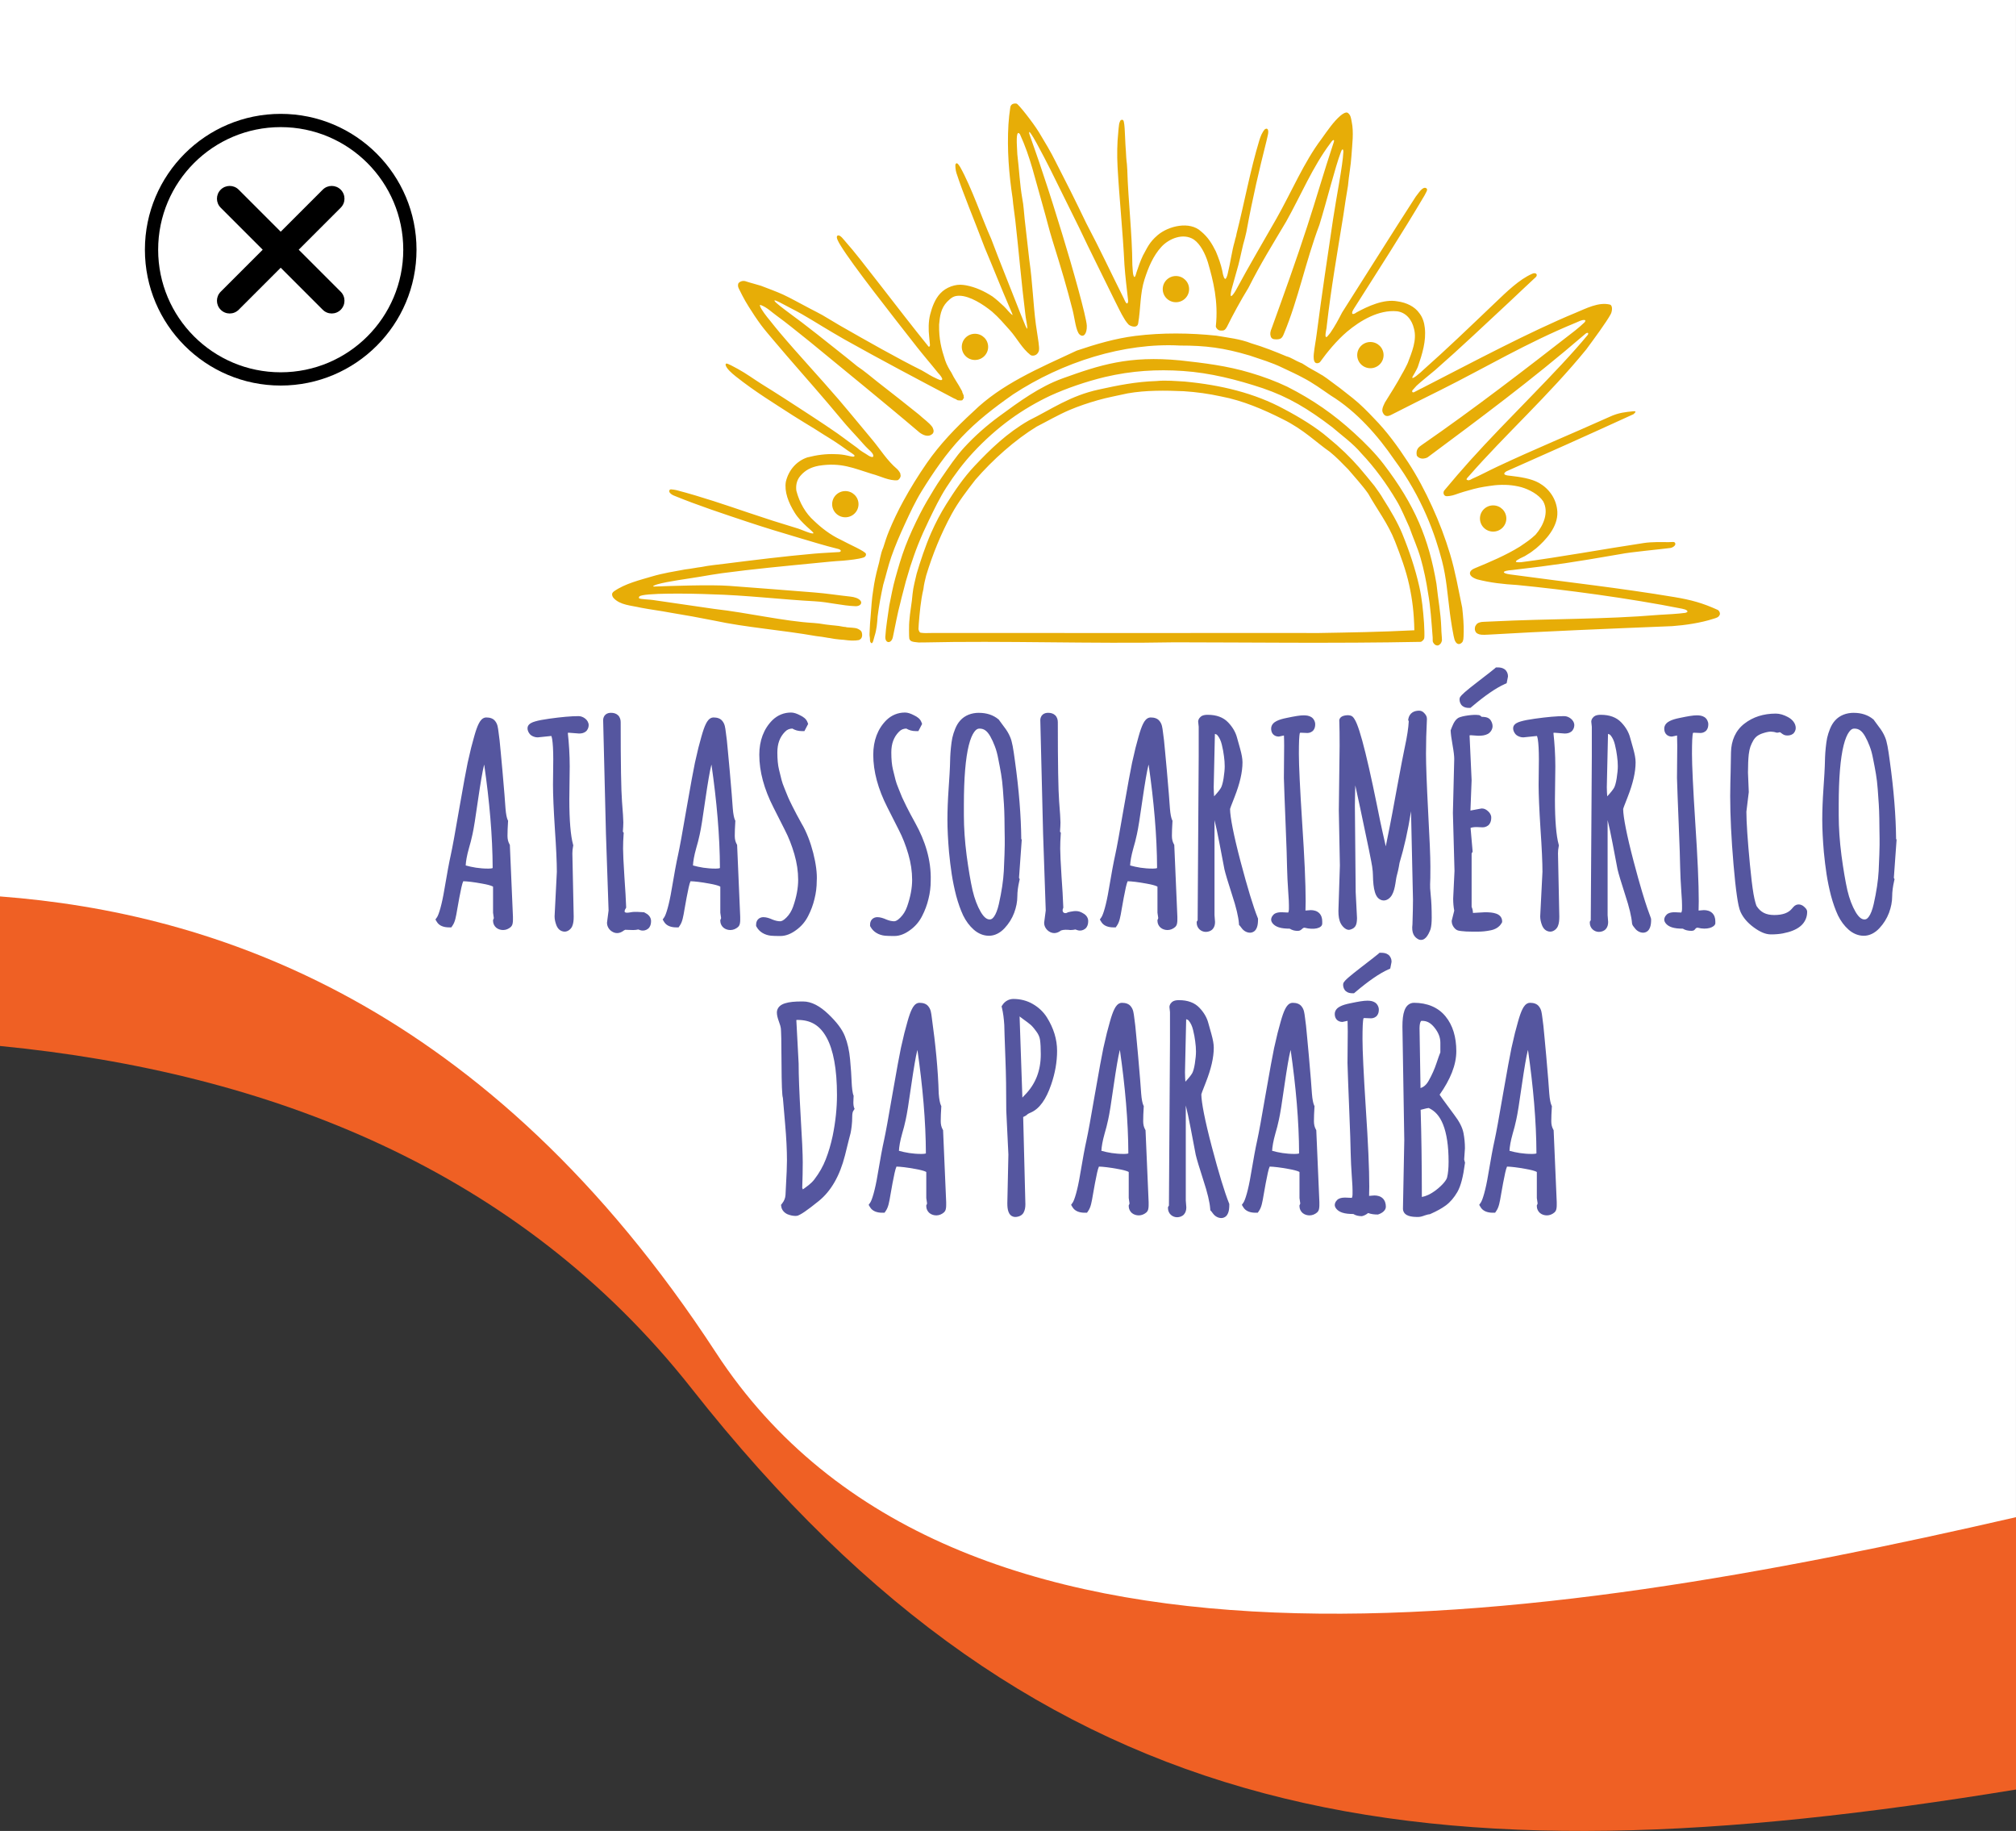 <svg version="1.1" viewBox="0 0 414.231 376.112" xml:space="preserve" xmlns="http://www.w3.org/2000/svg"><rect x="0" y="0" width="414.231" height="376.112" fill="#333333" stroke="none"/><path d="m0 2.8e-4v184.941c3.473 0.264 6.99 0.574 10.609 1.047 4.204 0.549 8.498 1.252 12.867 2.139s8.813 1.958 13.315 3.242c4.501 1.285 9.06 2.783 13.658 4.525s9.238 3.728 13.9 5.988c2.331 1.13 4.667 2.329 7.008 3.6s4.685 2.614 7.031 4.033 4.692 2.913 7.039 4.488c2.347 1.575 4.694 3.231 7.037 4.969s4.685 3.56 7.021 5.469c2.336 1.909 4.666 3.905 6.99 5.992s4.643 4.266 6.951 6.539c2.308 2.273 4.607 4.641 6.895 7.107 2.288 2.466 4.565 5.032 6.828 7.699 2.263 2.667 4.513 5.437 6.748 8.312 2.235 2.876 4.455 5.858 6.656 8.949s4.385 6.293 6.549 9.607c1.524 2.334 3.117 4.579 4.777 6.734s3.387 4.223 5.178 6.205c1.791 1.982 3.647 3.877 5.562 5.691 1.916 1.814 3.892 3.546 5.928 5.197 2.035 1.652 4.13 3.224 6.279 4.719 2.149 1.494 4.352 2.911 6.609 4.254 2.257 1.343 4.568 2.611 6.928 3.807 2.36 1.196 4.77 2.32 7.227 3.375s4.96 2.042 7.508 2.961c2.548 0.919 5.14 1.771 7.773 2.561 2.633 0.789 5.308 1.514 8.021 2.178 2.713 0.664 5.466 1.268 8.254 1.812 5.576 1.09 11.293 1.946 17.133 2.59 5.839 0.644 11.801 1.075 17.859 1.316 6.058 0.241 12.213 0.294 18.445 0.176 6.232-0.118 12.54-0.406 18.9-0.84s12.774-1.014 19.219-1.721 12.919-1.541 19.402-2.479c6.483-0.937 12.973-1.978 19.449-3.102s12.938-2.33 19.363-3.598c12.641-2.494 25.127-5.231 37.311-8.033v-312.453z" style="fill:#fff"/><path d="m0 184.143v30.719c55.412 5.424 106.7 25.435 142.127 70.393 72.419 91.903 150.408 102.282 272.104 82.348v-55.945c-98.879 22.743-218.459 40.742-267.127-33.805-47.011-72.008-103.295-90.38-147.104-93.709z" style="fill:#ef6024"/><path d="m208.482 21.258c-0.404 0.035-0.808 0.254-0.894 0.791-0.162 1.01-0.31 2.368-0.383 3.518-0.3 5.16 0.096 10.164 0.858 15.162 0.127 1.53 0.368 2.94 0.538 4.412 0.708 6.207 1.286 13.12 2.082 19.453 0.04 0.642 0.422 2.261 0.392 2.843-0.024 0.472-0.679-1.259-0.727-1.375-0.641-1.534-0.943-2.32-1.398-3.486-1.702-4.378-3.389-8.461-5.273-13.472-1.921-4.281-4.015-10.54-6.387-14.79-0.161-0.289-0.457-0.675-0.636-0.765-0.1-0.05-0.247 0.049-0.303 0.145-0.123 0.214-0.02 1.269 0.174 1.862 1.451 4.432 3.481 9.163 5.794 15.296 1.75 4.138 3.325 8.166 5.144 12.37 0.291 0.732 0.725 1.573 0.553 1.474-0.489-0.281-1.128-1.195-1.728-1.756-0.763-0.714-1.555-1.449-2.376-2.048-1.628-1.054-3.477-1.927-5.442-2.284-0.112-0.013-0.328-0.044-0.479-0.07-1.637-0.257-3.62 0.473-4.777 1.723-1.066 1.113-1.702 2.792-2.096 4.352-0.367 1.452-0.356 3.193-0.204 4.488 0.065 0.555 0.103 1.133 0.162 1.704 0.037 0.287-0.124 0.5-0.29 0.384-6.187-7.629-14.28-18.501-16.864-21.322-0.527-0.575-1.297-1.754-1.825-1.466-0.469 0.255 0.255 1.43 0.626 2.036 2.475 4.044 10.364 14.054 15.746 20.93 0.649 0.829 1.328 1.635 1.994 2.451 0.759 0.928 1.451 1.717 2.282 2.779 0.403 0.404 0.954 1.135 0.851 1.342-0.179 0.361-0.85-0.076-0.94-0.076-1.538-0.686-1.763-0.947-3.267-1.788-4.947-2.448-11.292-6.052-16.853-9.229-1.199-0.685-2.264-1.383-3.558-2.119-0.817-0.457-1.659-0.87-2.487-1.307-1.02-0.539-2.032-1.094-3.056-1.626-0.839-0.436-1.668-0.893-2.53-1.282-1.485-0.67-2.979-1.202-4.542-1.807-0.913-0.296-2.044-0.56-3.052-0.893-0.509-0.206-1.112-0.095-1.503 0.277-0.227 0.216-0.232 0.768-9e-3 1.176 0.164 0.301 0.376 0.721 0.728 1.445 0.346 0.699 0.847 1.541 1.311 2.287 0.804 1.293 1.649 2.563 2.552 3.79 0.695 0.931 1.65 2.042 2.495 3.046 3.688 4.386 7.519 8.652 11.234 13.014 1.043 1.225 2.075 2.458 3.105 3.694 0.951 1.147 1.996 2.24 3.076 3.433 0.738 0.8 1.368 1.594 2.166 2.336 0.341 0.317 1.077 0.942 0.966 1.427-0.072 0.315-0.706 0.038-0.964-0.137-0.868-0.589-1.663-0.954-2.335-1.602-0.554-0.394-1.101-0.797-1.65-1.197-0.812-0.592-1.61-1.205-2.433-1.782-1.674-1.174-3.387-2.292-5.094-3.419-1.964-1.297-3.951-2.559-5.922-3.847-1.35-0.886-3.074-1.937-4.61-2.908-1.615-1.022-3.16-2.16-4.841-3.072-0.765-0.415-2.143-1.195-2.374-1.086-0.083 0.039-0.143 0.153-0.128 0.244 0.127 0.739 1.273 1.737 2.109 2.399 4.044 3.202 7.829 5.484 11.839 8.084 1.399 0.907 2.847 1.737 4.261 2.62 0.631 0.394 1.255 0.798 1.884 1.195 0.802 0.506 1.619 0.99 2.41 1.513 0.854 0.564 1.696 1.145 2.521 1.75 0.502 0.368 1.553 0.94 1.478 1.143-0.09 0.242-0.293 0.236-1.454-0.047-0.761-0.184-1.583-0.282-2.404-0.293-2.003-0.091-3.854 0.154-5.843 0.663-2.191 0.74-3.835 2.561-4.415 4.992-0.338 2.018 0.508 4.288 1.85 6.419 1.375 2.184 3.815 3.827 3.815 4.128 0 0.435-2.764-0.853-3.427-1.007-3.734-1.128-6.01-1.855-9.83-3.143-4.922-1.66-9.626-3.283-14.871-4.661-0.391-0.105-0.736-0.116-1.103-0.163-0.341-0.044-0.536 0.359-0.26 0.706 0.23 0.29 0.578 0.476 0.935 0.617 4.839 1.978 9.935 3.654 14.954 5.33 3.47 1.158 7.032 2.237 10.692 3.319 2.342 0.69 5.219 1.584 7.895 2.241 0.663 0.135 0.868 0.517 0.354 0.662-1.163 0.082-3.474 0.179-5.207 0.332-6.155 0.544-12.289 1.305-18.419 2.078-1.563 0.197-3.172 0.34-4.682 0.654-0.953 0.108-2.26 0.389-3.419 0.511-2.138 0.388-4.635 0.8-6.693 1.413-2.522 0.753-5.576 1.462-7.888 3.075-0.148 0.103-0.29 0.246-0.358 0.406-0.127 0.299 0.042 0.741 0.278 0.992 1.358 1.445 3.517 1.496 5.627 1.98 2.014 0.391 3.884 0.6 6.093 1.023 2.757 0.446 5.97 1.024 9.014 1.634 6.407 1.385 13.783 1.917 20.875 3.165 0.553 0.057 1.807 0.235 1.965 0.279 0.098 0.028 0.305 0.064 0.459 0.081 0.154 0.016 0.326 0.039 0.383 0.051 0.724 0.144 1.348 0.236 1.938 0.283 0.394 0.032 0.819 0.066 0.946 0.077 0.126 0.011 0.482 0.052 0.791 0.092 1.045 0.136 2.446 0.04 2.517-0.171 9e-3 -0.029 0.05-0.053 0.089-0.053 0.039 0 0.141-0.12 0.227-0.266 0.165-0.282 0.182-0.696 0.05-1.153-0.114-0.397-0.82-0.827-1.455-0.886-0.197-0.019-0.415-0.043-0.485-0.053-0.07-0.011-0.379-0.032-0.687-0.049-0.308-0.016-0.572-0.047-0.587-0.067-0.015-0.02-0.119-0.039-0.232-0.043-0.112-3e-3 -0.273-0.021-0.357-0.038-0.686-0.137-1.046-0.193-1.531-0.234-0.309-0.026-0.733-0.069-0.944-0.095-0.667-0.084-0.834-0.103-1.148-0.134-0.168-0.016-0.387-0.051-0.485-0.075-0.271-0.068-1.453-0.211-1.914-0.233-6.134-0.348-13.524-2.105-20.483-2.892-4.196-0.591-8.564-1.26-12.57-1.827-0.505-0.099-2.672-0.151-2.867-0.363-0.084-0.091-0.027-0.273 0.056-0.366 0.688-0.773 10.557-0.626 14.862-0.444 6.784 0.161 14.326 1.063 21.207 1.434 2.832 0.153 5.553 0.915 8.399 1.009 0.833-3e-3 1.343-0.537 1.015-1.064-0.388-0.583-1.351-0.829-2.09-0.908-2.503-0.268-4.855-0.65-7.529-0.861-5.924-0.468-10.79-0.854-17.391-1.345-3.818-0.284-12.354 0.028-15.378 0.139-0.7 0.026 0.132-0.332 0.615-0.465 2.356-0.647 5.91-1.072 8.871-1.572 1.465-0.247 2.928-0.508 4.4-0.706 6.419-0.862 12.872-1.461 19.318-2.09 1.836-0.179 3.679-0.379 5.512-0.48 1.406-0.132 3.101-0.288 4.282-0.662 0.363-0.137 0.524-0.449 0.465-0.731-0.113-0.539-3.351-1.911-5.163-2.897-2.172-1.021-4.014-2.463-5.52-3.915-1.679-1.48-2.983-3.697-3.617-6.168-0.139-1.043 0.047-2.141 0.821-3.049 1.024-1.2 2.209-1.785 3.807-2.084 4.601-0.736 7.212 0.553 10.897 1.678 1.694 0.432 3.581 1.474 5.271 1.301 0.381-0.144 0.731-0.763 0.61-1.08-0.031-0.082-0.045-0.177-0.032-0.212 0.043-0.112-0.413-0.792-0.682-1.016-2.08-1.76-3.42-4.014-5.116-6.034-1.016-1.209-2.017-2.431-3.03-3.643-1.284-1.538-2.556-3.086-3.862-4.606-3.98-4.631-8.167-9.085-12.109-13.748-0.686-0.811-1.345-1.644-2.007-2.474-0.394-0.495-0.815-0.971-1.169-1.496-0.325-0.481-0.821-1.171-0.875-1.507-0.03-0.189-0.03-0.189 0.144-0.176 1.278 0.455 2.219 1.436 3.293 2.204 1.007 0.72 1.976 1.49 2.951 2.252 1.339 1.046 2.614 2.108 3.981 3.185 3.759 3.111 7.555 6.177 11.315 9.288 3.716 3.075 6.949 5.725 11.113 9.269 0.594 0.443 1.8 1.123 2.709 0.205 0.332-0.469 0.115-0.906-0.087-1.336-0.697-0.951-1.825-1.689-2.762-2.568-2.465-1.994-5.644-4.479-8.485-6.694-1.382-1.077-2.664-2.216-4.164-3.207-1.437-1.193-2.91-2.341-4.371-3.506-1.302-1.039-2.605-2.079-3.916-3.106-1.037-0.812-2.076-1.623-3.125-2.419-0.589-0.447-1.192-0.877-1.781-1.324-1.182-0.897-2.441-1.782-3.518-2.728-1.418-1.398 2.234 0.76 3.29 1.276 2.579 1.282 5.585 3.257 8.378 4.884 0.806 0.469 1.604 0.951 2.418 1.407 7.433 4.161 14.768 8.039 22.506 12.115 0.096 0.045 0.19 0.082 0.208 0.082 0.061 0 0.408 0.199 0.408 0.235 0 0.049 0.496 0.113 0.765 0.098 0.287-0.016 0.409-0.079 0.409-0.213 0-0.061 0.042-0.115 0.102-0.131 0.056-0.015 0.09-0.046 0.075-0.07-0.015-0.024-3e-3 -0.088 0.026-0.143 0.032-0.06 0.035-0.111 6e-3 -0.129-0.026-0.016-0.041-0.12-0.033-0.231 8e-3 -0.111-3e-3 -0.202-0.027-0.202-0.023 0-0.067-0.091-0.097-0.201-0.03-0.11-0.077-0.214-0.104-0.231-0.028-0.016-0.049-0.094-0.049-0.173 0-0.078-0.046-0.2-0.102-0.271-0.056-0.071-0.102-0.155-0.102-0.186-0.665-1.282-1.43-2.242-2.048-3.554-0.384-0.575-0.977-1.613-1.27-2.501-0.781-2.364-1.305-4.364-1.248-7.361 0.15-1.672 0.345-3.327 1.653-4.687 0.859-0.844 1.359-1.244 2.534-1.233 2.17 0.045 4.859 1.771 6.689 3.264 1.383 1.201 2.473 2.493 3.643 3.801 1.481 1.656 2.485 3.726 4.267 5.118 0.375 0.241 1.037 0.115 1.371-0.261 0.433-0.487 0.405-0.9 0.374-1.403-0.064-1.048-0.452-3.087-0.652-4.635-0.557-4.269-0.672-8.564-1.34-13.175-0.301-2.746-0.634-5.606-0.955-8.408-0.162-1.415-0.208-2.843-0.491-4.244-0.525-2.999-0.627-5.851-1.019-9.077-0.015-0.335-0.054-1.094-0.085-1.687-0.125-2.338 0.083-3.184 0.613-2.488 2.201 4.825 3.02 8.896 4.807 15.078 0.659 2.278 1.173 4.483 1.863 6.693 1.957 6.263 2.937 9.585 4.162 14.379 0.431 1.685 0.675 4.342 1.441 5.015 0.799 0.703 1.528-0.157 1.473-1.812-0.056-1.699-2.977-12.116-5.041-18.8-1.303-4.219-2.501-8.132-4.02-12.622-0.823-2.556-2.129-6.181-2.746-7.966-0.489-2.147 3.099 4.877 4.307 7.266 1.683 3.37 3.768 7.633 5.92 11.977 2.257 4.796 4.809 9.809 7.268 14.871 0.65 1.246 1.283 2.694 2.077 3.944 0.087 0.198 0.692 0.995 0.855 1.125 0.455 0.365 1.758 0.77 1.936-0.272 0.525-3.061 0.37-6.142 1.302-9.043 0.767-2.387 1.753-4.808 3.465-6.68 1.504-1.645 4.447-2.956 6.689-1.49 1.355 0.96 2.313 2.915 2.862 4.646 1.104 3.799 2.184 8.065 1.638 13.142-0.029 0.27 0.338 0.746 0.715 0.851 0.285 0.078 0.751 0.066 0.973-0.025 0.229-0.096 0.502-0.504 0.575-0.652 1.17-2.386 2.812-5.409 4.436-8.056 2.617-5.172 4.762-8.559 7.764-13.626 3.015-5.373 5.43-11.243 9.085-16.097 0.199-0.223 0.301-0.516 0.619-0.637 0.183 0 0.167 0.209-0.064 0.828-1.904 5.716-3.494 11.308-5.336 16.933-2.328 7.158-4.626 13.515-7.274 20.855-0.314 0.716-0.379 1.208-0.224 1.696 0.147 0.466 0.451 0.637 1.128 0.637 0.914 0 1.222-0.222 1.582-1.141 2.988-7.154 4.439-14.794 7.313-22.414 1.527-4.95 3.241-11.897 4.396-14.906 0.172-0.578 0.517-0.876 0.515-0.05-0.125 2.804-1.427 9.216-2.116 13.827-1.09 7.335-2.37 15.838-3.379 23.653-0.168 1.353-0.435 2.603-0.583 4.048-0.06 0.588-0.048 1.455 0.297 1.75 0.286 0.245 0.825 0.12 1.007-0.134 1.404-1.957 3.402-4.399 5.507-6.191 2.77-2.338 6.553-4.555 10.261-4.217 1.862 0.221 3.09 1.721 3.513 3.569 0.648 2.318-0.443 4.857-1.24 6.963 2.9e-4 0.098-1.046 2.119-1.163 2.246-1.139 2.146-2.386 4.051-3.575 5.979-0.531 1.062-0.639 1.583-0.425 2.055 0.341 0.751 0.874 0.903 1.692 0.484 3.445-1.771 6.899-3.473 10.354-5.201 9.155-4.58 17.387-9.533 27.49-13.692 0.818-0.337 1.396-0.694 1.964-0.598 0.194 0.033 0.132 0.305-0.087 0.509-0.648 0.604-1.222 1.113-1.926 1.667-9.983 7.764-20.614 15.984-31.539 23.531-0.518 0.364-1.208 0.824-0.968 2.125 0.268 0.455 0.88 0.709 1.473 0.61 0.331-0.055 0.423-0.083 0.717-0.215 10.669-7.944 21.212-15.73 32.267-25.235 0.694-0.676 0.941-0.273 0.656 0.082-6.223 7.542-16.348 17.099-24.253 25.892-1.749 1.946-3.32 3.786-5.126 5.943-0.387 0.391-0.288 1.06 0.183 1.238 0.323 0.122 1.362-0.067 1.913-0.266 1.2-0.434 2.566-0.84 3.879-1.183 1.473-0.385 2.776-0.562 4.313-0.761 1.891-0.183 3.721-0.077 5.487 0.404 1.532 0.45 3.509 1.441 4.46 2.896 1.24 2.253 0.051 5-1.566 6.862-1.171 1.076-1.626 1.352-3.215 2.438-2.896 1.796-6.177 3.172-9.312 4.47-1.102 0.425-1.625 1.539 0.549 2.266 2.678 0.689 5.354 0.99 8.217 1.156 9.635 0.941 22.844 2.675 33.864 4.868 0.389 0.124 0.796 0.124 1.062 0.446 0.16 0.193-0.072 0.318-0.386 0.407-1.697 0.222-3.55 0.304-5.423 0.413-11.496 0.964-21.805 0.733-34.604 1.367-0.365 0.016-0.947 0.042-1.294 0.056-0.347 0.015-0.669 0.045-0.715 0.069-0.046 0.024-0.167 0.058-0.269 0.076-0.208 0.037-0.594 0.293-0.641 0.425-0.016 0.048-0.07 0.132-0.119 0.188-0.199 0.229-0.256 0.828-0.108 1.13 0.155 0.316 0.231 0.404 0.456 0.53 0.452 0.254 0.948 0.302 2.282 0.219 10.968-0.653 25.168-1.239 37.743-1.744 2.559-0.19 5.798-0.638 8.524-1.53 0.506-0.166 1.075-0.25 1.281-0.95 0.016-0.312-0.182-0.742-0.497-0.873-3.091-1.406-5.45-2.047-8.874-2.618-11.275-1.882-21.627-3.005-33.813-4.66-1.684-0.242-1.73-0.744 0.536-0.898 9.055-1.055 12.435-1.579 22.269-3.281 1.913-0.397 8.242-0.986 10.191-1.245 0.445-0.067 1.137-0.492 1.01-0.93-0.134-0.462-0.581-0.26-1.428-0.267-1.362-0.011-3.34-0.075-5.018 0.177-8.382 1.26-17.337 2.923-25.264 3.946-0.48-6e-3 -2.468 0.223 0.784-1.249 0.941-0.586 1.219-0.725 1.748-1.159 0.143-0.118 0.393-0.306 0.555-0.418 2.011-1.705 4.547-4.456 4.39-7.53-0.145-2.646-1.708-4.758-3.742-5.918-1.657-0.945-4.032-1.254-5.751-1.46-0.676-0.069-0.851-0.095-1.059-0.16-0.316-0.099-0.418-0.233-0.32-0.421 0.06-0.115 0.426-0.407 0.511-0.407 7.662-3.384 16.534-7.349 26.011-11.688 0.434-0.405 0.655-0.661-0.066-0.595-1.468 0.142-3.006 0.272-4.815 1.122-8.069 3.626-15.585 6.71-23.146 10.27-1.993 0.938-3.271 1.667-5.106 2.463-0.527 0.325-0.82 0.404-1.13 0.203-0.193-0.125 0.267-0.547 0.397-0.696 7.514-8.601 16.413-16.574 24.158-26.073 1.552-2.103 4.162-5.634 5.029-7.256 0.305-0.57 0.415-1.696-0.109-1.933-2.336-0.63-5.01 0.801-7.179 1.697-9.421 3.891-20.981 10.057-31.452 15.428-0.582 0.255-1.125 0.602-1.695 0.862-0.364 0.123-0.462-0.215-0.28-0.436 0.173-0.208 0.616-0.655 0.814-0.899 0.789-0.743 2.287-1.934 3.852-3.244 5.255-4.6 10.258-9.367 15.347-14.093 1.798-1.669 3.597-3.426 5.365-5.038 0.386-0.538-0.112-0.941-0.786-0.635-2.659 1.152-5.246 3.689-7.556 5.892-5.909 5.634-9.915 9.494-14.64 13.686-0.855 0.838-2.792 2.493-2.404 1.574 0.05-0.118 0.87-1.388 1.131-2.155 0.862-2.524 1.695-5.172 1.386-7.876-0.108-1.063-0.45-2.176-1.118-3.01-0.947-1.352-2.6-2.175-4.517-2.439-2.812-0.523-6.08 1.024-8.367 2.259-0.91 0.688-1.23 0.296-0.623-0.662 4.939-7.793 10.021-15.641 14.577-23.369 0.248-0.543 0.783-1.187 0.359-1.456-0.785-0.498-1.702 1.208-2.182 1.735-4.859 7.505-9.778 15.405-15.128 23.793-0.7 1.364-1.492 2.845-2.405 4.163-0.129 0.187-0.315 0.368-0.432 0.527-0.53 0.713-0.693 0.313-0.48-0.813 0.111-0.59 0.187-0.997 0.189-1.297 0.865-7.523 2.078-14.437 3.392-22.569 0.302-2.013 0.571-3.941 0.946-6.034 0.174-2.101 0.591-4.114 0.716-6.186 0.142-2.346 0.524-4.751 0.037-7.051-0.133-0.627-0.166-1.297-0.788-1.756-0.377-0.259-1.091 0.226-1.497 0.571-1.417 1.207-2.615 2.981-3.907 4.787-3.601 4.758-6.179 10.941-9.282 16.405-2.554 4.489-5.578 9.589-8.287 14.63-0.301 0.55-0.66 1.035-0.899 1.216-0.375 0.253-0.107-0.979 0.015-1.445 0.462-1.778 0.952-3.292 1.385-4.949 0.474-1.816 0.826-3.831 1.328-5.472 0.047-0.223 0.098-0.44 0.114-0.482 0.041-0.108 0.158-0.603 0.191-0.806 1.337-7.282 2.61-12.61 4.109-18.591 0.103-0.412 0.157-0.707 0.288-1.242 0.264-1.077-0.011-1.645-0.602-1.245-0.547 0.588-0.892 1.471-1.139 2.285-1.878 6.187-3.045 12.742-4.685 19.193-0.034 0.126-0.056 0.249-0.048 0.274 0.013 0.042-0.063 0.32-0.227 0.831-0.038 0.12-0.07 0.269-0.07 0.332 0 0.063-0.019 0.137-0.042 0.163-0.568 1.931-0.863 4.342-1.414 6.564-0.09 0.471-0.332 1.035-0.465 1.086-0.228 0.087-0.51-0.634-0.66-1.688-0.299-1.338-0.74-2.565-1.319-3.954-0.783-1.571-1.6-2.929-3.024-4.095-2.349-2.206-6.709-1.128-8.911 0.734-1.803 1.524-2.222 2.752-3.073 4.267-0.604 1.31-0.85 2.09-1.28 3.347-0.276 1.061-0.454 1.314-0.66 0.601-0.085-0.294-0.122-0.665-0.208-2.072-0.04-6.494-0.848-13.095-1.045-19.599-0.03-0.558-0.063-1.071-0.073-1.141-0.011-0.07-0.042-0.332-0.071-0.583-0.048-0.419-0.066-0.7-0.135-2.029-0.013-0.251-0.035-0.548-0.049-0.659-0.015-0.111-0.037-0.488-0.052-0.837-0.015-0.349-0.039-0.862-0.054-1.141-0.015-0.279-0.037-0.724-0.047-0.989-0.066-1.648-0.17-2.493-0.333-2.718-0.184-0.253-0.625-0.101-0.69 0.239-9e-3 0.047-0.051 0.151-0.092 0.23-0.042 0.08-0.089 0.321-0.107 0.537-0.018 0.216-0.052 0.495-0.075 0.62-0.024 0.125-0.033 0.235-0.023 0.245 0.011 0.011-0.015 0.325-0.057 0.699-0.215 1.939-0.267 4.577-0.136 6.943 0.369 6.71 1.073 13.156 1.413 20.106 0.172 2.519 0.504 5.104 0.746 7.279 0.047 0.448-0.059 0.619-0.159 0.681-0.167 0.102-0.331-0.125-0.695-0.962-2.779-5.535-4.654-9.651-7.732-15.492-2.218-4.636-4.301-8.771-6.326-12.703-0.971-1.981-2.165-3.929-3.408-6.003-1.28-2.075-4.234-5.796-4.589-5.866-0.123-0.024-0.257-0.033-0.392-0.021zm33.138 35.442c-1.497-1.35e-4 -2.71 1.205-2.71 2.692 2e-4 1.487 1.213 2.692 2.71 2.692 1.496-1.95e-4 2.709-1.205 2.709-2.692 1.7e-4 -1.487-1.213-2.692-2.709-2.692zm-8.33 12.3c-4.111 0.514-8.13 1.696-12.052 3.023-8.007 3.724-15.499 6.908-21.235 12.507-3.729 3.42-6.896 6.749-9.559 10.577-1.754 2.534-3.384 5.158-4.858 7.862-1.087 1.992-2.069 4.045-2.931 6.143-0.456 1.109-0.825 2.249-1.181 3.398-0.584 1.289-0.69 2.714-1.108 4.056-0.368 1.364-0.729 3.048-0.936 4.615-0.32 1.879-0.391 3.64-0.553 5.588-0.011 0.313-0.034 0.592-0.051 0.619-0.016 0.027-0.042 0.342-0.057 0.699-0.015 0.357-0.039 0.855-0.056 1.106-0.057 0.855-0.061 1.369-0.015 1.554 0.026 0.102 0.051 0.364 0.054 0.583 7e-3 0.417 0.039 0.527 0.212 0.716 0.382 0.417 0.579-0.921 0.746-1.432 0.419-1.276 0.53-2.627 0.614-3.981 0.286-2.283 0.716-4.535 1.153-6.516 0.52-1.71 1.008-3.87 1.668-5.756 0.789-2.252 1.735-4.45 2.735-6.618 1.083-2.348 2.169-4.71 3.532-6.909 2.401-3.874 5.002-7.68 8.136-10.997 3.154-3.337 6.637-6.04 10.599-8.814 10.156-6.668 22.816-10.667 34.292-10.042 5.271-2e-3 8.942 0.442 14.341 2.051 2.227 0.767 4.445 1.383 6.868 2.568 1.348 0.645 2.769 1.276 4.131 2.021 1.914 0.981 3.784 2.342 5.64 3.612 5.411 3.329 9.763 8.373 13.026 13.133 5.882 7.966 8.466 15.564 9.838 20.809 0.925 3.539 1.121 6.83 1.642 10.846 0.075 0.579 0.704 5.08 1.063 5.662 0.291 0.606 0.872 0.922 1.497 0.204 0.217-0.454 0.226-0.523 0.266-2.111 0.032-1.294-0.097-3.098-0.31-4.958-0.805-3.872-1.409-7.394-2.49-10.993-0.997-3.318-2.232-6.574-3.673-9.727-1.435-3.14-3.044-6.218-4.934-9.111-2.106-3.223-4.323-6.307-7.094-9.122-1.176-1.247-2.731-2.838-4.311-4.088-1.812-1.463-3.248-2.562-5.31-4.056-0.14-0.08-0.378-0.244-0.528-0.363-0.15-0.12-0.293-0.219-0.318-0.219-0.025 0-0.177-0.085-0.34-0.189-0.989-0.634-2.353-1.269-3.451-2.029-0.219-0.17-0.626-0.382-0.85-0.444-0.977-0.39-1.794-1.012-2.833-1.293-2.195-0.918-4.723-1.937-7.234-2.67-2.284-0.898-4.752-1.146-7.159-1.564-5.36-0.563-11.129-0.637-16.628 0.05zm-32.962-0.436c-1.497-1.5e-4 -2.71 1.205-2.71 2.692 1.8e-4 1.487 1.213 2.692 2.71 2.691 1.496-1.8e-4 2.709-1.205 2.709-2.691 1.5e-4 -1.487-1.213-2.692-2.709-2.692zm81.249 1.692c-1.496 1.9e-4 -2.709 1.205-2.709 2.692-1.5e-4 1.487 1.213 2.692 2.709 2.692 1.496 1.5e-4 2.71-1.205 2.71-2.692 1.3e-4 -1.487-1.213-2.692-2.71-2.692zm-63.225 7.466c-4.783 1.719-8.984 4.814-13.074 7.817-2.581 1.895-5.003 4.033-7.166 6.388-1.757 1.913-3.183 4.104-4.668 6.232-0.554 0.794-1.078 1.609-1.581 2.436-0.977 1.603-1.939 3.218-2.791 4.89-1.125 2.207-2.174 4.458-3.057 6.771-0.815 2.134-1.441 4.336-2.059 6.534-0.487 1.72-0.847 3.68-1.234 5.586-0.296 2.193-0.692 4.353-0.815 6.466-0.023 1.393 1.263 1.414 1.556 0.025 0.517-2.435 0.925-4.794 1.558-7.137 0.256-1.179 0.779-2.95 1.098-4.29 0.321-0.983 0.576-2.02 0.902-3.018 0.492-1.506 1.004-3.008 1.591-4.481 0.679-1.705 1.429-3.384 2.232-5.035 1.123-2.306 2.225-4.637 3.614-6.795 1.638-2.545 3.467-4.988 5.531-7.206 2.321-2.495 4.885-4.79 7.642-6.8 2.556-1.864 5.453-3.546 8.178-4.825 3.344-1.527 7.348-2.902 11.224-3.839 5.545-1.296 10.692-1.6 16.044-1.235 5.584 0.381 11.085 1.778 16.409 3.548 5.245 1.79 9.274 4.197 14.259 8.003 1.849 1.603 4.268 3.327 6.003 5.404 2.655 2.792 5.129 6.17 7.223 9.713 0.96 1.573 1.765 3.609 2.61 5.413 0.737 2.121 1.695 4.201 2.319 6.373 0.666 2.32 1.18 4.849 1.51 7.082 0.53 2.89 0.71 5.944 0.966 9.225-0.011 0.738-3e-3 0.813 0.1 1.007 0.15 0.28 0.375 0.496 0.584 0.563 0.243 0.077 0.406 0.074 0.553-0.011 0.382-0.204 0.567-0.502 0.67-0.97-0.012-0.843-0.137-1.683-0.137-2.529-0.12-3.295-0.642-5.759-0.99-9.088-1.578-9.276-4.401-16.163-10.886-24.636-1.712-2.237-3.912-4.428-6.031-6.366-4.166-3.811-8.445-6.814-13.741-9.497-2.267-1.088-4.98-2.101-7.566-2.858-4.783-1.445-9.572-2.014-14.426-2.552-10.569-1.014-16.497 0.936-24.158 3.69zm22.226 0.494c-0.998-0.04-2.016-0.043-2.986 0.059-4.156 0.124-8.011 0.907-11.764 1.732-5.982 1.291-9.748 4.054-14.43 6.363-4.479 2.576-7.853 5.843-11.186 9.384-2.213 2.352-4.042 5.052-5.759 7.783-1.191 1.894-2.233 3.886-3.132 5.933-1.19 2.71-2.204 5.787-2.973 8.365-0.283 1.319-0.703 2.692-0.846 4.209-0.125 1.759-0.535 3.669-0.668 5.603-0.072 0.376-0.073 3.315-2e-3 3.525 0.191 0.557 0.476 0.679 1.891 0.804 0.112 0.011 0.56 9e-3 0.995-3e-3 16.504-0.387 34.586 0.3 51.651-0.03 14.324 6e-3 32.745 0.256 50.593-0.093 0.369-0.194 0.618-0.47 0.685-0.76 0.064-0.277 0.025-2.083-0.05-3.12-0.181-2.492-0.417-4.995-0.963-7.433-0.836-3.734-2.06-7.355-3.519-10.929-0.922-2.235-2.391-4.75-3.88-7.079-0.527-0.941-1.179-1.804-1.829-2.72-1.029-1.262-2.018-2.496-3.107-3.753-1.846-2.12-3.878-4.092-6.404-6.149-2.466-2.132-5.891-4.211-9.047-5.873-6.063-3.288-13.002-4.956-20.412-5.653-0.884-0.048-1.861-0.125-2.858-0.165zm2.629 2.145c2.579 0.163 5.187 0.525 7.732 1.085 4.385 0.829 8.707 2.678 12.642 4.669 4.277 2.097 6.965 4.844 9.654 6.694 1.368 1.11 2.44 2.238 3.795 3.621 1.358 1.622 2.824 3.164 4.096 4.971 1.822 3.24 4.091 6.177 5.514 9.819 1.128 2.89 2.244 5.883 2.91 8.946 0.663 3.05 0.986 5.72 1.06 9.303-7.062 0.364-13.279 0.449-19.587 0.563-0.129-6e-3 -15.847-0.015-16.435-7e-3 -12.301 0.035-24.204-7e-3 -36.441 6e-3 -7.963-6e-3 -18.081-3e-3 -26.77-1e-3 -0.477-3e-3 -0.902 3e-3 -0.945 0.015-0.148 0.04-1.252-0.043-1.359-0.102-0.134-0.073-0.33-0.476-0.351-0.72-9e-3 -0.099 0.018-0.579 0.058-1.067 0.177-2.134 0.386-4.769 0.956-7.15 0.095-0.919 0.333-1.834 0.554-2.739 1.337-4.414 3.073-8.676 5.27-12.702 1.359-2.491 3.109-4.758 4.848-7.003 3.591-4.158 8.23-8.261 12.599-10.926 1.937-0.975 4.442-2.433 6.772-3.42 1.869-0.792 3.804-1.436 5.756-1.996 2.025-0.581 4.18-0.964 6.163-1.412 3.773-0.664 7.723-0.603 11.507-0.445zm-69.516 20.517c-1.496 1.8e-4 -2.709 1.205-2.709 2.691-1.5e-4 1.487 1.213 2.692 2.709 2.692 1.496 1.5e-4 2.71-1.205 2.71-2.692-1.8e-4 -1.487-1.213-2.692-2.71-2.691zm133.108 2.94c-1.496 1.8e-4 -2.709 1.205-2.709 2.692-1.5e-4 1.487 1.213 2.692 2.709 2.692 1.496 1.5e-4 2.71-1.205 2.71-2.692-1.8e-4 -1.487-1.213-2.692-2.71-2.692z" style="fill:#e7ad07;stroke-width:1.5"/><path d="m307.371 137.101-0.258 0.232c-7e-3 6e-3 -0.405 0.333-1.006 0.803-0.601 0.47-1.455 1.133-2.562 1.986-1.107 0.851-1.94 1.516-2.516 2.016-0.288 0.25-0.508 0.455-0.684 0.643-0.088 0.094-0.165 0.18-0.242 0.293-0.077 0.113-0.209 0.218-0.209 0.623 0 0.458 0.19 0.991 0.586 1.312 0.396 0.321 0.864 0.406 1.322 0.406h0.332l0.252-0.215c2.745-2.332 5.027-3.887 6.762-4.662l0.426-0.189 0.09-0.455c0.055-0.274 0.097-0.481 0.125-0.625 0.014-0.072 0.023-0.128 0.031-0.172 4e-3 -0.022 8e-3 -0.04 0.012-0.06 2e-3 -0.01 4e-3 -0.022 6e-3 -0.039 2e-3 -0.017 8e-3 -0.124 8e-3 -0.125 0-0.502-0.25-1.077-0.686-1.387s-0.926-0.385-1.441-0.385h-0.348zm-15.764 8.885c-0.506 0-0.997 0.093-1.422 0.379-0.425 0.286-0.71 0.774-0.799 1.26l-0.047 0.256 0.098 0.24 0.021 0.055c-0.062 1.283-0.322 3.066-0.828 5.389l-2e-3 2e-3c-0.261 1.212-0.786 3.949-1.586 8.258v2e-3c-0.781 4.287-1.284 6.968-1.496 7.994v2e-3l-0.791 3.93v2e-3c-0.011 0.058-0.012 0.046-0.023 0.104-0.022-0.103-0.047-0.247-0.068-0.344v8e-3c-0.111-0.52-0.301-1.366-0.574-2.549-0.268-1.162-0.651-2.986-1.141-5.453v-4e-3c-1.202-5.907-2.213-10.353-3.041-13.367-0.414-1.507-0.779-2.652-1.119-3.475-0.17-0.411-0.33-0.741-0.521-1.023s-0.404-0.629-0.996-0.703l-0.295-0.035c-1.05 0.026-1.673 0.348-1.797 1.014l0.018 0.545c0.036 1.052 0.055 2.647 0.055 4.768l-0.164 13.25 0.219 11.305-0.301 9.312v0.016c0 1.054 0.121 1.908 0.504 2.615 0.383 0.707 1.236 1.51 1.979 1.201 1.18-0.344 1.307-1.201 1.336-2.344v-0.023l-0.273-5.32-0.164-17.719v-8e-3c4e-5 -1.55 0.062-2.763 0.082-4.201 0.324 1.489 0.575 2.589 1 4.613v2e-3c0.781 3.669 1.378 6.517 1.791 8.539 0.413 2.022 0.648 3.288 0.678 3.537v0.012l2e-3 0.012c0.105 0.718 0.154 1.294 0.154 1.697v0.016c0.028 1.487 0.143 2.623 0.406 3.494 0.132 0.436 0.298 0.816 0.582 1.143 0.284 0.327 0.751 0.582 1.221 0.582 0.742 0 1.37-0.535 1.713-1.152 0.343-0.618 0.549-1.386 0.703-2.361v-6e-3c0.063-0.415 0.115-0.741 0.154-0.973s0.082-0.413 0.066-0.359c0.185-0.645 0.453-1.781 0.623-2.877l2e-3 -6e-3c0.956-3.162 1.734-6.651 2.338-10.469l2e-3 -8e-3c0.011-0.058 7e-3 -0.073 0.018-0.131l0.404 18.17c-2.7e-4 1.162-0.035 2.844-0.107 5.047-0.235 1.813 0.345 2.699 1.334 3.16 1.192 0.361 1.884-0.817 2.385-2.143 0.17-0.639 0.234-1.405 0.234-2.35 0-1.82-0.065-3.339-0.197-4.568-0.125-1.16-0.158-1.976-0.133-2.285v-2e-3c0.043-0.566 0.057-1.736 0.057-3.668 0-1.974-0.156-5.74-0.465-11.357v-4e-3c-0.29-5.606-0.436-9.556-0.436-11.807 0-2.273 0.065-4.647 0.191-7.123v-0.047c0-0.483-0.233-0.821-0.477-1.092-0.241-0.268-0.55-0.572-1.105-0.572zm-129.104 0.383c-1.413 0-2.722 0.537-3.758 1.531l-6e-3 4e-3 -4e-3 6e-3c-1.814 1.794-2.721 4.238-2.721 7.127 0 3.443 0.985 7.055 2.906 10.822 0.781 1.544 1.561 3.087 2.342 4.631l4e-3 8e-3c0.77 1.487 1.422 3.141 1.953 4.963 0.523 1.797 0.781 3.554 0.781 5.281 0 1.677-0.34 3.512-1.039 5.506v2e-3c-0.324 0.906-0.778 1.636-1.367 2.225l-6e-3 4e-3 -4e-3 4e-3c-0.579 0.595-1.009 0.764-1.264 0.764-0.463 0-0.984-0.104-1.57-0.342l0.027 0.012c-0.716-0.318-1.327-0.514-1.945-0.514-0.369 0-0.834 0.15-1.119 0.49-0.285 0.34-0.354 0.737-0.354 1.09v0.234l0.113 0.205c0.58 1.04 1.684 1.663 2.959 1.793 0.433 0.043 1.049 0.059 1.916 0.059 1.106 0 2.193-0.443 3.225-1.209 1.058-0.754 1.898-1.736 2.486-2.91 0.574-1.111 1.006-2.274 1.295-3.482v-4e-3c0.309-1.216 0.465-2.464 0.465-3.734 0.209-2.918-1.102-8.45-3.133-11.793l-0.01-0.018c-0.507-0.944-0.825-1.526-0.988-1.812l-0.019-0.035c-8e-4 -1e-3 -3e-3 -8e-3 -4e-3 -0.01-0.138-0.275-0.411-0.806-0.848-1.645l-8e-3 -0.014c-0.427-0.855-0.723-1.479-0.869-1.82-0.153-0.4-0.385-0.968-0.707-1.738-0.316-0.756-0.529-1.367-0.639-1.805-0.126-0.506-0.307-1.241-0.543-2.201v-4e-3c-0.212-0.881-0.328-2.043-0.328-3.465 0-1.819 0.514-3.163 1.545-4.225l4e-3 -4e-3 4e-3 -6e-3c0.459-0.485 0.928-0.651 1.525-0.678 0.555 0.331 1.197 0.523 1.936 0.523h0.547l0.768-1.473-0.148-0.381c-0.267-0.685-0.837-1.068-1.529-1.404-0.663-0.34-1.251-0.559-1.871-0.559zm23.416 0c-1.413 0-2.722 0.537-3.758 1.531l-0.01 0.01c-1.814 1.794-2.721 4.238-2.721 7.127 0 3.443 0.985 7.055 2.906 10.822 0.781 1.544 1.563 3.087 2.344 4.631l4e-3 8e-3c0.77 1.487 1.42 3.141 1.951 4.963 0.523 1.797 0.783 3.554 0.783 5.281 0 1.677-0.342 3.512-1.041 5.506v2e-3c-0.324 0.906-0.778 1.636-1.367 2.225l-8e-3 8e-3c-0.579 0.595-1.009 0.764-1.264 0.764-0.463 0-0.984-0.104-1.57-0.342l0.027 0.012c-0.716-0.318-1.329-0.514-1.947-0.514-0.369 0-0.834 0.15-1.119 0.49-0.285 0.34-0.354 0.737-0.354 1.09v0.234l0.115 0.205c0.58 1.04 1.682 1.663 2.957 1.793h2e-3c0.433 0.043 1.049 0.059 1.916 0.059 1.105 0 2.191-0.442 3.223-1.207 1.058-0.754 1.898-1.738 2.486-2.912 0.576-1.115 1.01-2.282 1.299-3.494 0.307-1.214 0.461-2.458 0.461-3.727 0.129-4.315-1.19-8.273-3.133-11.793l-0.01-0.018c-0.507-0.944-0.823-1.526-0.986-1.812l-0.018-0.035c-8.5e-4 -2e-3 -5e-3 -8e-3 -6e-3 -0.01-0.138-0.275-0.413-0.806-0.85-1.645l-6e-3 -0.014c-0.428-0.856-0.725-1.479-0.871-1.82-0.153-0.4-0.383-0.968-0.705-1.738-0.316-0.756-0.529-1.367-0.639-1.805-0.126-0.506-0.309-1.241-0.545-2.201v-4e-3c-0.212-0.881-0.328-2.043-0.328-3.465 0-1.819 0.514-3.163 1.545-4.225l4e-3 -4e-3 4e-3 -6e-3c0.459-0.485 0.93-0.651 1.527-0.678 0.555 0.33 1.197 0.523 1.936 0.523h0.545l0.768-1.473-0.146-0.381c-0.267-0.686-0.839-1.068-1.531-1.404-0.663-0.34-1.251-0.559-1.871-0.559zm-60.353 0.055c-0.362 0-0.753 0.058-1.105 0.332-0.352 0.274-0.531 0.757-0.531 1.141v0.01l0.574 23.35 0.541 15.768-0.324 2.52v0.059c0 0.556 0.272 1.107 0.67 1.477l0.01 0.012 0.012 0.01c0.377 0.327 0.848 0.574 1.381 0.574 0.533 1e-5 0.989-0.23 1.393-0.539 0.182-0.111 0.322-0.143 0.213-0.143l1.732 0.055h0.016c0.412 0 0.688-0.063 0.992-0.119 0.341 0.12 0.567 0.229 0.971 0.229 0.469 0 1.02-0.244 1.309-0.656s0.354-0.866 0.354-1.334c0-0.397-0.177-0.785-0.414-1.057-0.237-0.271-0.522-0.459-0.846-0.621l-0.191-0.096c-0.894-0.022-1.749-0.18-2.701 0-1.223 0.232-1.641 0.081-0.965-0.938l-8e-3 -0.289c-0.037-1.227-0.156-3.254-0.355-6.107v-6e-3c-0.181-2.842-0.271-4.773-0.271-5.717 0-0.996 0.036-1.973 0.107-2.932l0.025-0.336-0.172-0.229c0.053-0.732 0.094-1.407 0.094-1.9 0-0.645-0.093-2.029-0.275-4.322v-2e-3c-0.175-2.221-0.27-7.695-0.27-16.283 0-0.494-0.152-1.036-0.547-1.41-0.395-0.374-0.919-0.498-1.416-0.498zm75.592 0c-1.549 0-2.915 0.526-3.855 1.576l-4e-3 4e-3c-0.428 0.474-0.768 1.049-1.035 1.707-0.253 0.623-0.451 1.242-0.59 1.857l-2e-3 0.01-2e-3 0.012c-0.117 0.585-0.212 1.258-0.287 2.025-0.074 0.739-0.12 1.383-0.139 1.936-0.018 0.53-0.036 1.142-0.055 1.834-0.017 0.647-0.108 2.191-0.271 4.568-0.165 2.397-0.248 4.543-0.248 6.441 0 1.889 0.11 4.111 0.33 6.674l2e-3 4e-3v4e-3c0.147 1.542 0.33 3.039 0.551 4.492v2e-3c0.223 1.449 0.53 2.933 0.918 4.449l4e-3 0.012c0.41 1.511 0.88 2.839 1.416 3.988l4e-3 0.012 4e-3 8e-3c0.571 1.162 1.294 2.145 2.174 2.922 0.911 0.805 1.994 1.262 3.131 1.262 1.185 0 2.293-0.576 3.193-1.539 0.875-0.934 1.541-1.994 1.982-3.158l2e-3 -2e-3v-2e-3c0.432-1.158 0.656-2.302 0.656-3.422 0-0.912 0.135-1.975 0.414-3.178l0.072-0.316-0.143-0.287 0.568-7.914h-0.104c-0.048-4.773-0.464-10.12-1.309-16.152-0.329-2.463-0.571-3.934-0.965-4.832-0.295-0.732-0.736-1.46-1.318-2.197-0.514-0.674-0.851-1.142-0.928-1.262l-0.076-0.117-0.105-0.09c-1.066-0.892-2.443-1.326-3.986-1.326v-4e-3zm14.23 0c-0.362 0-0.753 0.058-1.105 0.332-0.352 0.274-0.531 0.757-0.531 1.141v0.01l0.574 23.35 0.543 15.768-0.326 2.52v0.059c0 1.127 1.059 2.072 2.072 2.072 0.533 1e-5 0.989-0.23 1.393-0.539 0.517-0.187 1.202-0.173 1.947-0.088h0.014c0.412 0 0.688-0.063 0.992-0.119 0.341 0.12 0.567 0.229 0.971 0.229 0.469 0 1.02-0.244 1.309-0.656 0.289-0.413 0.354-0.866 0.354-1.334 0-0.397-0.175-0.785-0.412-1.057-0.237-0.271-0.524-0.459-0.848-0.621l-0.191-0.096c-0.968-0.484-2.092-0.122-2.701 0-0.68 0.467-1.431 5e-3 -0.963-0.938-0.074-2.132-0.199-4.021-0.365-6.396v-6e-3c-0.181-2.842-0.271-4.773-0.271-5.717 0-0.996 0.036-1.973 0.107-2.932l0.025-0.336-0.172-0.229c0.053-0.732 0.094-1.407 0.094-1.9 0-0.645-0.093-2.029-0.275-4.322v-2e-3c-0.175-2.221-0.27-7.695-0.27-16.283 0-0.494-0.152-1.036-0.547-1.41-0.395-0.374-0.919-0.498-1.416-0.498zm165.523 0c-1.549 0-2.915 0.526-3.855 1.576l-4e-3 4e-3c-0.428 0.474-0.768 1.049-1.035 1.707-0.253 0.623-0.451 1.242-0.59 1.857l-2e-3 0.01-2e-3 0.012c-0.117 0.585-0.212 1.258-0.287 2.025-0.074 0.739-0.12 1.383-0.139 1.936-0.018 0.53-0.036 1.142-0.055 1.834-0.017 0.647-0.108 2.191-0.271 4.568-0.165 2.397-0.248 4.543-0.248 6.441 0 1.889 0.11 4.111 0.33 6.674l2e-3 4e-3v4e-3c0.147 1.542 0.33 3.039 0.551 4.492v2e-3c0.223 1.449 0.53 2.933 0.918 4.449l4e-3 0.012c0.41 1.511 0.88 2.839 1.416 3.988l4e-3 0.012 4e-3 8e-3c0.571 1.162 1.294 2.145 2.174 2.922 0.911 0.805 1.994 1.262 3.131 1.262 1.185 0 2.293-0.576 3.193-1.539 0.875-0.934 1.541-1.994 1.982-3.158l2e-3 -2e-3v-2e-3c0.432-1.158 0.656-2.302 0.656-3.422 0-0.912 0.135-1.975 0.414-3.178l0.072-0.314-0.143-0.289 0.568-7.914h-0.104c-0.048-4.772-0.463-10.117-1.307-16.146v-6e-3c-0.329-2.464-0.573-3.934-0.967-4.832-0.295-0.732-0.736-1.46-1.318-2.197-0.514-0.674-0.851-1.142-0.928-1.262l-0.076-0.117-0.105-0.09c-1.066-0.892-2.443-1.326-3.986-1.326v-4e-3zm-16.055 0.162c-2.485 0-4.674 0.689-6.439 2.07l-2e-3 2e-3c-1.806 1.396-2.702 3.468-2.746 5.916l-0.074 4.084c-0.022 1.217-0.09 2.832-0.09 4.857 0 4.068 0.23 8.762 0.686 14.088 0.228 2.664 0.457 4.794 0.693 6.404 0.236 1.611 0.438 2.653 0.777 3.383 0.55 1.184 1.473 2.225 2.711 3.129 1.229 0.897 2.366 1.426 3.502 1.426 0.899 0 1.716-0.065 2.457-0.205h2e-3v-2e-3c1.507-0.29 2.709-0.744 3.592-1.469 0.883-0.724 1.393-1.775 1.393-2.904 0.029-0.574-0.44-0.957-0.869-1.303-0.281-0.185-1.219-0.63-2.002 0.295l-0.27 0.318c-0.702 0.828-1.822 1.289-3.621 1.289-1.712 0-2.802-0.573-3.635-1.854-0.044-0.068-0.379-1.02-0.623-2.465s-0.49-3.457-0.734-6.016c-0.488-5.112-0.729-8.752-0.73-10.887l0.492-4.039-4e-3 -0.072-0.162-3.916c0-1.501 0.054-2.749 0.158-3.738 0.085-0.679 0.205-1.214 0.334-1.572l2e-3 -4e-3v-6e-3c0.14-0.406 0.343-0.842 0.605-1.303 0.254-0.417 0.53-0.715 0.83-0.924l8e-3 -4e-3c0.336-0.238 0.775-0.446 1.334-0.605l8e-3 -2e-3 8e-3 -4e-3c0.599-0.183 1.078-0.26 1.4-0.26 0.857 0.051 0.954 0.152 1.051 0.172 0.342 0.101 0.38 0 0.57 0 0.225-0.075 0.273-0.081 0.482 0.09l0.014 0.012 0.014 0.01c0.356 0.267 0.659 0.508 1.223 0.508 0.399 0 0.803-0.056 1.18-0.326 0.376-0.27 0.592-0.783 0.592-1.201 0-0.974-0.703-1.784-1.623-2.268-0.838-0.449-1.669-0.705-2.492-0.705zm-116.646 0.246c-0.438 0-0.813 0.029-1.201 0.199-0.388 0.171-0.818 0.686-0.818 1.191v0.049l0.109 1.002v6.143l-0.217 33.621-0.191 0.303v0.262c0 0.465 0.205 0.97 0.561 1.301 0.34 0.329 0.829 0.525 1.293 0.525 0.502 0 1.058-0.168 1.426-0.576 0.368-0.408 0.482-0.933 0.482-1.441v-0.035l-0.107-1.391v-19.514c0.314 1.3 0.635 2.686 1.021 4.775 0.491 2.655 0.828 4.416 1.014 5.309l2e-3 0.01 2e-3 0.012c0.217 0.928 0.736 2.644 1.574 5.25v4e-3l2e-3 2e-3c0.842 2.543 1.303 4.517 1.402 5.836l0.023 0.334 0.236 0.236c-0.122-0.122 0.113 0.143 0.344 0.463l2e-3 4e-3 2e-3 2e-3c0.382 0.518 1.027 0.885 1.68 0.885 0.309 0 0.653-0.119 0.896-0.32 0.243-0.201 0.39-0.451 0.49-0.699 0.2-0.497 0.25-1.038 0.25-1.707v-0.174l-0.066-0.162c-0.895-2.229-2.086-6.124-3.535-11.613v-2e-3c-1.428-5.428-2.125-9.09-2.143-10.701 3e-3 -0.028 4e-3 -0.056 0.016-0.096 0.034-0.112 0.093-0.287 0.174-0.51 0.162-0.446 0.412-1.089 0.746-1.92v-4e-3l2e-3 -4e-3c1.062-2.703 1.617-5.05 1.617-7.088 0-0.768-0.177-1.682-0.498-2.832v-6e-3c-0.143-0.501-0.352-1.243-0.621-2.213-0.297-1.144-0.923-2.2-1.824-3.143l-2e-3 -2e-3c-0.995-1.061-2.449-1.564-4.143-1.564zm80.772 0c-0.438 0-0.813 0.029-1.201 0.199-0.388 0.171-0.816 0.686-0.816 1.191v0.049l0.109 1.02v6.125l-0.217 33.621-0.193 0.303v0.262c0 0.465 0.205 0.97 0.561 1.301 0.34 0.33 0.831 0.525 1.295 0.525 0.502 0 1.056-0.168 1.424-0.576s0.484-0.933 0.484-1.441v-0.035l-0.109-1.391v-19.516c0.314 1.3 0.637 2.687 1.023 4.777 0.491 2.655 0.826 4.416 1.012 5.309l2e-3 0.01 2e-3 0.012c0.217 0.928 0.736 2.644 1.574 5.25l2e-3 4e-3v2e-3c0.842 2.543 1.303 4.517 1.402 5.836 0.068 0.461 0.302 0.631 0.604 1.033l2e-3 4e-3 4e-3 2e-3c0.382 0.518 1.025 0.885 1.678 0.885 0.309 0 0.653-0.119 0.896-0.32 0.243-0.201 0.39-0.451 0.49-0.699 0.2-0.497 0.25-1.038 0.25-1.707 0-0.532-0.84-1.49-3.602-11.949v-2e-3c-1.428-5.428-2.125-9.09-2.143-10.701 3e-3 -0.028 4e-3 -0.056 0.016-0.096 0.034-0.112 0.093-0.287 0.174-0.51 0.162-0.446 0.412-1.089 0.746-1.92l2e-3 -4e-3v-4e-3c1.062-2.703 1.617-5.05 1.617-7.088 0-0.768-0.176-1.682-0.496-2.832l-2e-3 -2e-3v-4e-3c-0.143-0.501-0.352-1.243-0.621-2.213-0.297-1.145-0.925-2.203-1.828-3.146-0.995-1.059-2.449-1.562-4.141-1.562zm-25.691 0.014c-1.269-0.024-3.445 0.331-3.842 0.754-0.698 0.532-1.061 1.607-1.381 2.422 0.021 0.714 0.157 1.7 0.396 3.047v2e-3c0.231 1.28 0.34 2.241 0.34 2.809v4e-3l-0.273 11.096 0.328 11.928-0.273 5.686v0.021c0 0.877 0.081 1.686 0.219 2.451v2e-3l-0.518 2.07v0.109c0 0.553 0.26 1.072 0.623 1.461l0.021 0.021c0.476 0.476 0.883 0.469 1.432 0.541 0.549 0.072 1.235 0.104 2.094 0.104h1.309c0.807 0 1.637-0.089 2.486-0.262 0.971-0.178 1.822-0.672 2.277-1.475l0.117-0.207v-0.236c0-0.368-0.17-0.766-0.418-1.021s-0.538-0.401-0.844-0.506c-0.611-0.21-1.332-0.273-2.256-0.273h-0.025l-2.451 0.141c-9e-3 -0.459-0.101-0.874-0.275-1.244v-10.973l0.211-0.365-0.426-4.895c-0.017-0.017-0.093 0.07 0.031 8e-3 0.14-0.07 0.558-0.17 1.191-0.17l1.262 0.055h0.019c0.48 0 1.037-0.22 1.352-0.637 0.315-0.417 0.393-0.895 0.393-1.381 0-0.537-0.31-0.995-0.664-1.299-0.326-0.297-0.726-0.557-1.244-0.557h-0.082l-2.285 0.426 0.242-6.234-0.422-9.201c0.075-0.016 0.106-0.031 0.297-0.033l1.482 0.107h0.031c0.751 0 1.378-0.079 1.934-0.371 0.555-0.293 0.984-0.953 0.984-1.592 0-0.406-0.136-0.811-0.352-1.154-0.268-0.467-0.674-0.613-1.029-0.697-0.255-0.06-0.563-0.067-0.865-0.08l-0.279-0.238c-0.122-0.104-0.444-0.154-0.867-0.162zm-35.426 0.096c-0.758 0-1.853 0.187-3.502 0.535h-2e-3c-4e-3 7.9e-4 -4e-3 1e-3 -8e-3 2e-3 -0.858 0.172-1.531 0.366-2.072 0.648-0.272 0.142-0.518 0.307-0.727 0.551-0.209 0.244-0.369 0.598-0.369 0.963 0 0.372 0.062 0.773 0.342 1.129 0.28 0.356 0.767 0.533 1.158 0.533h0.096l1.031-0.221c1e-3 0.024 3e-3 0.017 4e-3 0.041 0.026 0.516 0.041 1.225 0.041 2.115l-0.055 6.551v0.018c0.055 1.935 0.174 5.106 0.355 9.523 0.182 4.413 0.281 7.388 0.299 8.889v0.01c0.037 1.541 0.111 3.09 0.221 4.648v0.012c0.126 1.524 0.178 2.807 0.16 3.836-7e-3 0.432-0.102 0.657-0.133 0.699-0.03 0.043 0.045 0.023-0.111 0.023l-1.207-0.055h-0.019c-0.5 0-0.931 0.039-1.357 0.248-0.426 0.209-0.824 0.764-0.824 1.279 0 0.513 0.505 1.23 1.572 1.572 0.623 0.2 1.362 0.27 2.242 0.273 0.5 0.312 1.081 0.49 1.773 0.445 0.675-0.043 0.768-0.636 1.27-0.646 1.905 0.511 3.639 0.123 3.639-0.854v-0.465c0-0.619-0.18-1.25-0.637-1.689-0.457-0.44-1.083-0.6-1.709-0.6h-0.035l-1.062 0.086 0.035-1.904v-8e-3c0-3.619-0.238-8.972-0.711-16.086v-2e-3c-0.454-7.097-0.68-11.856-0.68-14.197 0-1.191 0.016-2.141 0.047-2.842 0.031-0.7 0.096-1.193 0.115-1.266l6e-3 -0.019 4e-3 -0.019c0.032-0.151 0.057-0.154 0.057-0.154-1.8e-4 1.4e-4 0.032-0.031 0.209-0.031l1.316 0.055h0.018c0.425 0 0.941-0.202 1.229-0.582 0.288-0.38 0.354-0.805 0.354-1.219 0-0.547-0.315-1.158-0.789-1.457s-0.997-0.369-1.582-0.369zm80.772 0c-0.758 0-1.853 0.187-3.502 0.535h-2e-3c-4e-3 7.9e-4 -4e-3 1e-3 -8e-3 2e-3 -0.858 0.172-1.529 0.366-2.07 0.648-0.272 0.142-0.518 0.307-0.727 0.551-0.209 0.244-0.371 0.598-0.371 0.963 0 0.372 0.062 0.773 0.342 1.129 0.28 0.356 0.767 0.533 1.158 0.533h0.096l1.033-0.221c1e-3 0.024 3e-3 0.017 4e-3 0.041 0.026 0.516 0.039 1.225 0.039 2.115l-0.055 6.551v0.018c0.055 1.935 0.174 5.106 0.355 9.523 0.182 4.413 0.281 7.388 0.299 8.889v0.01c0.037 1.541 0.111 3.09 0.221 4.648v0.012c0.126 1.524 0.18 2.807 0.162 3.836-7e-3 0.432-0.104 0.657-0.135 0.699-0.03 0.043 0.045 0.023-0.111 0.023l-1.207-0.055h-0.019c-0.5 0-0.931 0.039-1.357 0.248-0.426 0.209-0.824 0.764-0.824 1.279 0 0.494 0.487 1.224 1.572 1.572 0.623 0.2 1.363 0.272 2.244 0.275 0.5 0.312 1.08 0.443 1.773 0.443 0.9 0 0.646-0.634 1.27-0.646 1.903 0.511 3.476-0.071 3.637-0.854v-0.465c0-0.619-0.18-1.25-0.637-1.689-0.457-0.44-1.081-0.6-1.707-0.6h-0.037l-1.061 0.086 0.035-1.904v-8e-3c0-3.619-0.238-8.972-0.711-16.086v-2e-3c-0.454-7.097-0.68-11.856-0.68-14.197 0-1.191 0.016-2.141 0.047-2.842 0.031-0.7 0.096-1.193 0.115-1.266l8e-3 -0.039c0.032-0.151 0.059-0.154 0.059-0.154-1.8e-4 1.4e-4 0.03-0.031 0.207-0.031l1.316 0.055h0.019c0.425 0 0.941-0.202 1.229-0.582 0.288-0.38 0.352-0.805 0.352-1.219 0-0.547-0.313-1.158-0.787-1.457-0.474-0.299-0.999-0.369-1.584-0.369zm-229.75 0.164c-1.525 0-3.516 0.177-6.012 0.525-1.258 0.176-2.21 0.355-2.91 0.561-0.35 0.103-0.635 0.204-0.906 0.367-0.271 0.163-0.666 0.474-0.666 1.055 0 0.553 0.319 1.128 0.758 1.441l0.018 0.012 0.019 0.012c0.377 0.243 0.825 0.389 1.277 0.389h0.045l2.775-0.287c0.051 0.141 0.112 0.307 0.168 0.645 0.143 0.863 0.227 2.276 0.227 4.168l-0.055 5.229v4e-3c0 2.037 0.13 5.036 0.385 9.025v6e-3c0.272 3.95 0.406 6.899 0.406 8.82v4e-3l-0.463 9.135v0.023c0 0.586 0.127 1.184 0.357 1.791l2e-3 6e-3 2e-3 4e-3c0.136 0.345 0.321 0.666 0.613 0.922 0.292 0.256 0.707 0.412 1.098 0.412 0.661 0 1.292-0.519 1.539-1.084s0.314-1.204 0.314-1.996v-0.01l-0.273-13.012 2e-3 0.019c0-0.465 0.046-0.941 0.145-1.432l0.043-0.209-0.057-0.205c-0.481-1.757-0.757-4.882-0.758-9.238v-0.01l0.08-6.756v-6e-3c0-2.363-0.146-4.65-0.389-6.889 0.058-0.015 0.099-0.03 0.244-0.031l2.045 0.16h0.035c0.47 0 0.939-0.078 1.346-0.391 0.407-0.313 0.617-0.859 0.617-1.326 0-0.548-0.339-1.072-0.748-1.371-0.374-0.287-0.84-0.482-1.324-0.482zm202.518 0c-1.525 0-3.518 0.177-6.014 0.525-1.258 0.176-2.21 0.355-2.91 0.561-0.35 0.103-0.635 0.204-0.906 0.367-0.271 0.163-0.666 0.474-0.666 1.055 0 0.553 0.319 1.128 0.758 1.441l0.018 0.012 0.019 0.012c0.377 0.243 0.825 0.389 1.277 0.389h0.047l2.773-0.287c0.051 0.141 0.114 0.307 0.17 0.645 0.143 0.863 0.227 2.276 0.227 4.168l-0.055 5.229v4e-3c0 2.037 0.128 5.036 0.383 9.025v6e-3c0.272 3.95 0.406 6.899 0.406 8.82v4e-3l-0.463 9.135v0.023c0 0.586 0.129 1.184 0.359 1.791l2e-3 6e-3 2e-3 4e-3c0.136 0.345 0.321 0.666 0.613 0.922 0.292 0.256 0.705 0.412 1.096 0.412 0.661 0 1.294-0.519 1.541-1.084s0.312-1.204 0.312-1.996v-0.01l-0.271-12.992c0-0.465 0.048-0.941 0.146-1.432l0.041-0.209-0.057-0.205c-0.481-1.757-0.757-4.882-0.758-9.238v-0.01l0.082-6.756v-6e-3c0-2.362-0.148-4.649-0.391-6.887 0.058-0.015 0.099-0.032 0.246-0.033l2.043 0.16h0.037c0.47 0 0.939-0.078 1.346-0.391 0.407-0.313 0.617-0.859 0.617-1.326 0-0.548-0.34-1.072-0.75-1.371-0.374-0.288-0.838-0.482-1.322-0.482zm-221.49 0.271c-0.458 0-0.799 0.248-1.021 0.484-0.222 0.236-0.381 0.503-0.539 0.818-0.315 0.629-0.605 1.468-0.912 2.566v2e-3c-4.89e-4 2e-3 -0.002 2e-3 -2e-3 4e-3 -0.256 0.895-0.466 1.674-0.633 2.34-0.167 0.669-0.405 1.692-0.715 3.076v4e-3l-2e-3 4e-3c-0.299 1.402-0.87 4.519-1.725 9.41v4e-3c-0.835 4.884-1.42 8.072-1.736 9.496l2e-3 -2e-3c-0.335 1.489-0.772 3.838-1.318 7.08v2e-3l-2e-3 4e-3c-0.521 3.195-1.168 5.243-1.512 5.736l-0.334 0.479 0.301 0.498c0.491 0.817 1.46 1.119 2.488 1.119h0.477l0.268-0.395c0.512-0.751 0.682-1.729 0.961-3.383 0.271-1.606 0.551-3.074 0.838-4.402v-2e-3c0.134-0.627 0.278-1.067 0.385-1.297 0.849 0.022 2.107 0.16 3.914 0.494l0.004 2e-3h0.004c0.946 0.166 1.638 0.354 2.012 0.514 0.121 0.051 0.143 0.074 0.189 0.104v5.35l0.156 1.074c-2e-3 0.063-0.012 0.127-0.062 0.229l-0.094 0.191v0.213c0 0.513 0.262 1.048 0.65 1.371 0.398 0.331 0.919 0.482 1.422 0.482 0.566 0 1.123-0.235 1.547-0.605l0.021-0.019 0.021-0.021c0.267-0.267 0.324-0.519 0.369-0.746 0.045-0.227 0.059-0.451 0.059-0.707v-0.619l-0.637-14.785-0.102-0.182c-0.247-0.452-0.381-0.991-0.381-1.668 0-0.791 0.036-1.747 0.107-2.859l0.016-0.23-0.098-0.209c-0.162-0.346-0.348-1.171-0.436-2.355-0.075-1.265-0.284-3.833-0.629-7.754v-2e-3c-0.109-1.257-0.235-2.631-0.381-4.123v0.012c-0.128-1.518-0.266-2.765-0.416-3.758-0.13-1.008-0.194-1.638-0.662-2.25-0.431-0.613-1.154-0.787-1.863-0.787zm46.697 0c-0.458 0-0.799 0.248-1.021 0.484-0.222 0.236-0.383 0.503-0.541 0.818-0.315 0.631-0.604 1.471-0.912 2.572v-6e-3c-0.256 0.897-0.468 1.678-0.635 2.346-0.167 0.669-0.403 1.692-0.713 3.076l-2e-3 4e-3v4e-3c-0.299 1.402-0.87 4.519-1.725 9.41v4e-3c-0.835 4.884-1.42 8.072-1.736 9.496-0.335 1.489-0.77 3.837-1.316 7.078l-2e-3 2e-3v4e-3c-0.521 3.195-1.17 5.243-1.514 5.736l-0.332 0.479 0.299 0.498c0.491 0.817 1.462 1.119 2.49 1.119h0.475l0.27-0.395c0.512-0.751 0.682-1.729 0.961-3.383 0.271-1.606 0.551-3.074 0.838-4.402v-2e-3c0.134-0.627 0.278-1.067 0.385-1.297 0.849 0.022 2.107 0.16 3.914 0.494l4e-3 2e-3h4e-3c0.946 0.166 1.638 0.354 2.012 0.514 0.119 0.051 0.141 0.071 0.188 0.102v5.352l0.158 1.074c-2e-3 0.063-0.012 0.127-0.062 0.229l-0.096 0.191v0.213c0 0.513 0.264 1.048 0.652 1.371 0.398 0.331 0.917 0.482 1.42 0.482 0.566 0 1.123-0.235 1.547-0.605l0.023-0.019 0.021-0.021c0.267-0.267 0.324-0.519 0.369-0.746 0.045-0.227 0.057-0.451 0.057-0.707v-0.619l-0.637-14.785-0.1-0.182c-0.247-0.452-0.381-0.991-0.381-1.668 0-0.791 0.036-1.747 0.107-2.859l0.016-0.23-0.098-0.209c-0.162-0.346-0.348-1.171-0.436-2.355-0.075-1.265-0.284-3.833-0.629-7.754v-2e-3c-0.109-1.254-0.236-2.624-0.381-4.111l-2e-3 -0.012c-0.127-1.507-0.263-2.748-0.412-3.736-0.132-1.016-0.196-1.645-0.666-2.26-0.431-0.612-1.153-0.787-1.861-0.787zm89.822 0c-0.458 0-0.799 0.248-1.021 0.484-0.222 0.236-0.381 0.503-0.539 0.818-0.315 0.631-0.606 1.471-0.914 2.572v-6e-3c-0.256 0.897-0.468 1.678-0.635 2.346-0.167 0.669-0.403 1.692-0.713 3.076l-2e-3 4e-3v4e-3c-0.299 1.402-0.87 4.519-1.725 9.41v4e-3c-0.835 4.884-1.42 8.072-1.736 9.496-0.335 1.489-0.77 3.837-1.316 7.078l-2e-3 2e-3v4e-3c-0.521 3.195-1.17 5.243-1.514 5.736l-0.332 0.479 0.301 0.498c0.491 0.817 1.46 1.119 2.488 1.119h0.477l0.268-0.393c0.512-0.751 0.682-1.731 0.961-3.385 0.271-1.606 0.551-3.074 0.838-4.402v-2e-3c0.134-0.627 0.278-1.067 0.385-1.297 0.849 0.022 2.107 0.16 3.914 0.494l4e-3 2e-3h4e-3c0.946 0.166 1.638 0.354 2.012 0.514 0.121 0.051 0.143 0.074 0.189 0.104v5.35l0.156 1.074c-2e-3 0.063-0.012 0.127-0.062 0.229l-0.094 0.191v0.213c0 0.513 0.262 1.048 0.65 1.371 0.398 0.331 0.919 0.482 1.422 0.482 0.566 0 1.121-0.235 1.545-0.605l0.023-0.019 0.021-0.021c0.267-0.267 0.324-0.519 0.369-0.746 0.045-0.227 0.059-0.451 0.059-0.707v-0.619l-0.637-14.785-0.102-0.182c-0.247-0.452-0.381-0.991-0.381-1.668 0-0.791 0.036-1.747 0.107-2.859l0.016-0.23-0.098-0.209c-0.162-0.346-0.348-1.171-0.436-2.355-0.075-1.265-0.284-3.833-0.629-7.754v-2e-3c-0.109-1.254-0.236-2.624-0.381-4.111l-2e-3 -0.012c-0.127-1.507-0.263-2.748-0.412-3.736-0.132-1.016-0.194-1.645-0.664-2.26-0.431-0.612-1.154-0.787-1.863-0.787zm-35.166 2.291c0.863 0 1.512 0.399 2.193 1.57 0.354 0.625 0.669 1.305 0.943 2.041l4e-3 0.01 2e-3 8e-3c0.281 0.71 0.523 1.592 0.715 2.639l2e-3 8e-3 2e-3 0.01c0.216 1.064 0.405 2.071 0.566 3.023l2e-3 4e-3v4e-3c0.157 0.909 0.282 1.961 0.371 3.156 0.091 1.215 0.163 2.246 0.217 3.096 0.053 0.836 0.089 1.807 0.107 2.904 0.018 1.088 0.027 1.876 0.027 2.355v0.035c0.018 0.456 0.027 1.028 0.027 1.711v1.336c0 0.789-0.063 2.596-0.189 5.348-0.106 1.952-0.442 4.213-1.016 6.775-0.275 1.222-0.635 2.088-0.984 2.574s-0.586 0.594-0.918 0.594c-0.53 0-1.117-0.354-1.816-1.525-0.704-1.21-1.276-2.701-1.695-4.479v-8e-3c-3.8e-4 -2e-3 -2e-3 -2e-3 -2e-3 -4e-3 -0.408-1.811-0.812-4.194-1.209-7.133-0.377-2.948-0.566-5.69-0.566-8.227v-2.18c0-5.478 0.352-9.572 1.004-12.193 0.326-1.311 0.733-2.245 1.133-2.781 0.4-0.536 0.696-0.672 1.08-0.672zm179.754 0c0.863 0 1.512 0.399 2.193 1.57 0.354 0.625 0.669 1.305 0.943 2.041l4e-3 0.01 2e-3 8e-3c0.281 0.71 0.523 1.592 0.715 2.639l2e-3 8e-3 2e-3 0.01c0.216 1.064 0.405 2.071 0.566 3.023l2e-3 4e-3v4e-3c0.157 0.909 0.282 1.961 0.371 3.156 0.091 1.215 0.163 2.246 0.217 3.096 0.053 0.836 0.089 1.807 0.107 2.904 0.018 1.088 0.027 1.876 0.027 2.355v0.035c0.018 0.456 0.027 1.028 0.027 1.711v1.336c0 0.789-0.063 2.596-0.189 5.348-0.106 1.952-0.442 4.213-1.016 6.775-0.275 1.222-0.635 2.088-0.984 2.574s-0.586 0.594-0.918 0.594c-0.53 0-1.117-0.354-1.816-1.525-0.704-1.21-1.276-2.701-1.695-4.479v-8e-3c-3.8e-4 -2e-3 -2e-3 -2e-3 -2e-3 -4e-3 -0.408-1.811-0.812-4.194-1.209-7.133-0.377-2.948-0.566-5.69-0.566-8.227v-2.18c0-5.478 0.352-9.572 1.004-12.193 0.326-1.311 0.733-2.245 1.133-2.781 0.4-0.536 0.696-0.672 1.08-0.672zm-131.395 1.084c0.174 0.078 0.346 0.063 0.547 0.318l6e-3 4e-3 4e-3 6e-3c0.373 0.46 0.666 1.067 0.859 1.855 0.211 0.861 0.358 1.651 0.443 2.371l2e-3 0.012 2e-3 0.01c0.104 0.725 0.154 1.418 0.154 2.08 0 0.619-0.075 1.456-0.234 2.48-0.155 0.998-0.382 1.676-0.537 1.936l-8e-3 0.012-6e-3 0.012c-0.185 0.331-0.634 0.917-1.318 1.654l-8e-3 8e-3c-0.028 0.031-0.039 0.035-0.066 0.065-0.031-0.602-0.084-1.013-0.084-1.865v-0.019zm80.773 0c0.173 0.078 0.346 0.064 0.547 0.318l4e-3 4e-3 4e-3 6e-3c0.373 0.46 0.666 1.065 0.859 1.854 0.211 0.861 0.36 1.653 0.445 2.373v0.012l2e-3 0.01c0.104 0.725 0.154 1.418 0.154 2.08 0 0.619-0.075 1.456-0.234 2.48-0.155 0.999-0.382 1.676-0.537 1.936l-6e-3 0.012-8e-3 0.012c-0.185 0.331-0.634 0.917-1.318 1.654l-8e-3 8e-3c-0.028 0.031-0.039 0.035-0.066 0.065-0.031-0.602-0.084-1.013-0.084-1.865v-0.019zm-230.91 6.309c1.079 7.509 1.713 14.639 1.738 21.25l-0.154 0.051c-0.04 0.013-0.318 0.065-0.725 0.065-1.852 0-3.329-0.277-4.662-0.648 0.046-0.833 0.216-1.952 0.672-3.561l0.004-0.014v-2e-3c0.26-0.857 0.5-1.798 0.721-2.826l2e-3 -0.012c0.255-1.121 0.62-3.414 1.129-7.01v-4e-3c0.525-3.603 0.942-5.996 1.209-7.047v-2e-3c0.026-0.106 0.041-0.144 0.066-0.24zm46.697 0c1.079 7.509 1.713 14.639 1.738 21.25l-0.154 0.051c-0.04 0.013-0.318 0.065-0.725 0.065-1.852 0-3.329-0.277-4.662-0.648 0.046-0.833 0.216-1.952 0.672-3.561l4e-3 -0.014v-2e-3c0.26-0.857 0.5-1.798 0.721-2.826l2e-3 -0.012c0.255-1.121 0.62-3.414 1.129-7.01v-4e-3c0.525-3.603 0.942-5.996 1.209-7.047v-2e-3c0.026-0.106 0.041-0.144 0.066-0.24zm89.822 0c1.079 7.509 1.713 14.639 1.738 21.25l-0.154 0.051c-0.04 0.013-0.318 0.065-0.725 0.065-1.852 0-3.329-0.277-4.662-0.648 0.046-0.833 0.216-1.952 0.672-3.561l4e-3 -0.014v-2e-3c0.26-0.857 0.5-1.798 0.721-2.826l2e-3 -0.012c0.255-1.121 0.62-3.414 1.129-7.01v-4e-3c0.525-3.603 0.942-5.996 1.209-7.047v-2e-3c0.026-0.106 0.042-0.144 0.066-0.24zm47.441 38.656-0.258 0.234c-7e-3 6e-3 -0.405 0.333-1.006 0.803-0.601 0.47-1.457 1.133-2.564 1.986-1.105 0.85-1.939 1.517-2.514 2.016-0.288 0.25-0.51 0.455-0.686 0.643-0.088 0.094-0.163 0.18-0.24 0.293-0.077 0.113-0.209 0.218-0.209 0.623 0 0.458 0.188 0.991 0.584 1.312 0.396 0.321 0.866 0.406 1.324 0.406h0.33l0.252-0.215c2.745-2.332 5.029-3.887 6.764-4.662l0.424-0.189 0.092-0.455c0.055-0.274 0.095-0.481 0.123-0.625 0.014-0.072 0.025-0.128 0.033-0.172 4e-3 -0.022 6e-3 -0.042 0.01-0.062 2e-3 -0.01 4e-3 -0.02 6e-3 -0.037s0.01-0.124 0.01-0.125c0-0.502-0.25-1.079-0.686-1.389-0.435-0.31-0.926-0.385-1.441-0.385zm-75.246 9.486c-0.874 0-1.717 0.464-2.197 1.197l-0.215 0.328 0.094 0.381c0.217 0.886 0.376 2.035 0.465 3.428 0.018 0.443 0.037 1.107 0.055 1.99v0.019c0.036 0.884 0.101 2.674 0.191 5.363v6e-3c0.108 2.652 0.162 6.05 0.162 10.186v0.021l0.436 9.041-0.217 9.98v0.01c0 0.7 0.048 1.257 0.232 1.762 0.092 0.252 0.225 0.504 0.461 0.719 0.236 0.215 0.593 0.355 0.916 0.355 0.665 0 1.421-0.281 1.75-0.928 0.261-0.499 0.35-1.059 0.35-1.689v-0.012l-0.453-17.904c0.264-0.154 0.565-0.238 0.779-0.465l0.019-0.021 0.018-0.021c0.013-0.016 0.236-0.198 0.656-0.369h4e-3l4e-3 -2e-3c1.904-0.793 3.244-2.801 4.266-5.77v-2e-3c0.81-2.338 1.221-4.658 1.221-6.945 0-2.361-0.716-4.674-2.1-6.883l-2e-3 -2e-3 -2e-3 -4e-3c-0.713-1.12-1.681-2.035-2.865-2.719l-4e-3 -2e-3c-1.195-0.7-2.559-1.049-4.023-1.049zm34.103 0.246c-0.438 0-0.813 0.029-1.201 0.199-0.388 0.171-0.816 0.686-0.816 1.191v0.049l0.109 1.02v6.125l-0.217 33.621-0.193 0.303v0.262c0 0.465 0.205 0.97 0.561 1.301 0.34 0.33 0.829 0.525 1.293 0.525 0.502 0 1.058-0.168 1.426-0.576 0.368-0.408 0.484-0.933 0.484-1.441v-0.035l-0.109-1.391v-19.516c0.314 1.3 0.637 2.687 1.023 4.777 0.491 2.655 0.826 4.416 1.012 5.309l2e-3 0.01 2e-3 0.012c0.217 0.928 0.736 2.644 1.574 5.25l2e-3 2e-3v4e-3c0.842 2.543 1.303 4.517 1.402 5.836l0.025 0.334 0.236 0.236c-0.122-0.122 0.111 0.143 0.342 0.463l6e-3 6e-3c0.382 0.518 1.025 0.885 1.678 0.885 0.309 0 0.653-0.119 0.896-0.32 0.243-0.201 0.39-0.453 0.49-0.701 0.2-0.497 0.25-1.036 0.25-1.705v-0.174l-0.064-0.162c-0.895-2.229-2.087-6.125-3.537-11.615-1.429-5.429-2.125-9.09-2.143-10.701 3e-3 -0.028 4e-3 -0.056 0.016-0.096 0.034-0.112 0.093-0.287 0.174-0.51 0.162-0.446 0.412-1.089 0.746-1.92l2e-3 -4e-3v-4e-3c1.062-2.703 1.617-5.05 1.617-7.088 0-0.768-0.176-1.682-0.496-2.832l-2e-3 -2e-3v-4e-3c-0.143-0.501-0.352-1.243-0.621-2.213-0.297-1.145-0.925-2.203-1.828-3.146-0.995-1.059-2.449-1.562-4.141-1.562zm38.627 0.109c-0.758 0-1.853 0.187-3.502 0.535h-2e-3c-4e-3 7.7e-4 -4e-3 9e-4 -8e-3 2e-3 -0.858 0.172-1.529 0.366-2.07 0.648-0.272 0.142-0.518 0.307-0.727 0.551-0.209 0.244-0.371 0.598-0.371 0.963 0 0.372 0.064 0.771 0.344 1.127 0.28 0.356 0.765 0.535 1.156 0.535h0.096l1.033-0.221c1e-3 0.024 3e-3 0.017 4e-3 0.041 0.026 0.516 0.039 1.225 0.039 2.115l-0.055 6.551 2e-3 0.016c0.055 1.935 0.172 5.108 0.354 9.525 0.182 4.413 0.281 7.386 0.299 8.887v0.012c0.037 1.541 0.111 3.09 0.221 4.648v6e-3l2e-3 4e-3c0.126 1.524 0.178 2.809 0.16 3.838-7e-3 0.432-0.102 0.657-0.133 0.699-0.028 0.04 0.012 0.024-0.105 0.021l-1.215-0.053h-0.019c-0.5 0-0.929 0.039-1.355 0.248-0.426 0.209-0.826 0.764-0.826 1.279 0 0.488 0.485 1.223 1.572 1.572 0.623 0.2 1.364 0.27 2.244 0.273 0.5 0.312 1.08 0.443 1.773 0.443 0.474-0.111 0.889-0.34 1.266-0.645 0.585 0.222 1.265 0.313 2.012 0.309 0.19-0.056 1.629-0.513 1.629-1.627 0-0.619-0.18-1.252-0.637-1.691-0.457-0.44-1.081-0.598-1.707-0.598h-0.037l-1.061 0.086 0.035-1.904v-8e-3c0-3.619-0.238-8.972-0.711-16.086v-2e-3c-0.454-7.097-0.68-11.856-0.68-14.197 0-1.191 0.016-2.141 0.047-2.842 0.031-0.7 0.096-1.193 0.115-1.266l4e-3 -0.019 6e-3 -0.019c0.032-0.151 0.057-0.154 0.057-0.154-1.7e-4 1.4e-4 0.03-0.031 0.207-0.031l1.318 0.053h0.018c0.425 0 0.941-0.2 1.229-0.58s0.354-0.805 0.354-1.219c0-0.547-0.315-1.158-0.789-1.457s-0.999-0.369-1.584-0.369zm-116.211 0.162c-1.447 0-2.555 0.102-3.42 0.377-0.432 0.138-0.817 0.32-1.137 0.625s-0.541 0.776-0.541 1.234c0 0.567 0.153 1.153 0.408 1.859l4e-3 0.01 4e-3 0.012c0.236 0.606 0.367 1.106 0.408 1.467l2e-3 0.016 2e-3 0.018c6e-3 0.038 0.056 0.842 0.078 2.033 0.023 1.191 0.04 2.869 0.049 5.029 9e-3 2.159 0.036 3.824 0.082 5.006 0.023 0.591 0.051 1.061 0.086 1.424 0.026 0.273 0.04 0.456 0.113 0.691 0.058 0.742 0.206 2.481 0.457 5.33 0.252 2.867 0.379 5.373 0.379 7.518v8e-3l-0.055 2.215-0.244 4.867c-0.043 0.642-0.255 1.195-0.682 1.74l-0.24 0.305 0.059 0.385c0.103 0.688 0.639 1.249 1.25 1.529l0.021 0.01 0.019 8e-3c0.543 0.217 1.094 0.338 1.643 0.338 0.437 0 0.643-0.135 0.924-0.281 0.281-0.146 0.593-0.341 0.961-0.592 0.736-0.502 1.687-1.227 2.879-2.189 2.552-2.061 4.327-5.212 5.377-9.338l4e-3 -8e-3c0.343-1.408 0.594-2.424 0.756-3.053l4e-3 -0.018c0.18-0.65 0.31-1.146 0.389-1.5 0.083-0.375 0.158-0.85 0.232-1.447 0.078-0.625 0.115-1.297 0.115-2.02 0-0.596 0.116-0.956 0.189-1.072l0.295-0.469c-0.389-0.784-0.212-1.806-0.195-2.693-0.262-0.543-0.364-1.939-0.398-2.625-0.055-1.471-0.166-3.082-0.33-4.836-0.169-1.826-0.518-3.416-1.068-4.773-0.569-1.451-1.716-2.931-3.404-4.545-1.73-1.653-3.453-2.594-5.201-2.594h-0.273zm24.207 0.273c-0.458 0-0.799 0.248-1.021 0.484-0.222 0.236-0.381 0.501-0.539 0.816-0.315 0.629-0.605 1.47-0.912 2.568v2e-3c-4.9e-4 2e-3 -9.2e-4 2e-3 -2e-3 4e-3 -0.256 0.895-0.466 1.674-0.633 2.34-0.167 0.669-0.405 1.692-0.715 3.076v4e-3l-2e-3 4e-3c-0.299 1.402-0.868 4.519-1.723 9.41v2e-3c-0.835 4.884-1.42 8.074-1.736 9.498-0.335 1.489-0.772 3.837-1.318 7.078v6e-3c-0.521 3.195-1.17 5.243-1.514 5.736l-0.332 0.477 0.299 0.5c0.491 0.817 1.46 1.119 2.488 1.119h0.477l0.268-0.395c0.512-0.751 0.684-1.729 0.963-3.383 0.271-1.606 0.549-3.074 0.836-4.402v-2e-3h2e-3c0.134-0.627 0.278-1.067 0.385-1.297 0.849 0.022 2.108 0.16 3.914 0.494l4e-3 2e-3h4e-3c0.946 0.166 1.636 0.354 2.01 0.514 0.12 0.051 0.143 0.073 0.189 0.104v5.35l0.158 1.074c-2e-3 0.063-0.012 0.128-0.062 0.229l-0.096 0.191v0.211c0 0.513 0.262 1.05 0.65 1.373 0.398 0.331 0.919 0.482 1.422 0.482 0.566 0 1.123-0.235 1.547-0.605l0.023-0.019 0.019-0.021c0.267-0.267 0.324-0.519 0.369-0.746 0.045-0.227 0.059-0.451 0.059-0.707v-0.619l-0.637-14.785-0.1-0.184c-0.247-0.452-0.381-0.991-0.381-1.668 0-0.791 0.036-1.745 0.107-2.857l0.014-0.23-0.098-0.209c-0.161-0.345-0.346-1.169-0.434-2.344v-2e-3c-3.7e-4 -5e-3 -2e-3 -5e-3 -2e-3 -0.01-0.135-4.956-0.659-10.147-1.422-15.615-0.132-1.015-0.197-1.645-0.666-2.26-0.431-0.612-1.154-0.787-1.863-0.787zm41.6 0c-0.458 0-0.799 0.248-1.021 0.484-0.222 0.236-0.381 0.501-0.539 0.816-0.315 0.629-0.605 1.47-0.912 2.568v2e-3c-4.8e-4 2e-3 -9.2e-4 2e-3 -2e-3 4e-3 -0.256 0.895-0.466 1.674-0.633 2.34-0.167 0.669-0.405 1.692-0.715 3.076v4e-3l-2e-3 4e-3c-0.299 1.402-0.868 4.519-1.723 9.41l-2e-3 2e-3c-0.835 4.884-1.42 8.074-1.736 9.498l2e-3 -2e-3c-0.335 1.489-0.772 3.838-1.318 7.08v6e-3c-0.521 3.195-1.17 5.243-1.514 5.736l-0.334 0.477 0.301 0.5c0.491 0.817 1.46 1.119 2.488 1.119h0.477l0.268-0.395c0.512-0.751 0.682-1.729 0.961-3.383 0.271-1.606 0.551-3.074 0.838-4.402v-2e-3c0.134-0.627 0.278-1.067 0.385-1.297 0.849 0.022 2.107 0.16 3.914 0.494l4e-3 2e-3h4e-3c0.946 0.166 1.638 0.354 2.012 0.514 0.121 0.051 0.143 0.074 0.189 0.104v5.35l0.156 1.078c-3e-3 0.062-0.013 0.126-0.062 0.225l-0.094 0.191v0.211c0 0.513 0.262 1.05 0.65 1.373 0.398 0.331 0.919 0.482 1.422 0.482 0.566 0 1.123-0.235 1.547-0.605l0.021-0.019 0.021-0.021c0.267-0.267 0.324-0.519 0.369-0.746 0.045-0.227 0.059-0.451 0.059-0.707v-0.619l-0.637-14.785-0.1-0.184c-0.247-0.452-0.381-0.991-0.381-1.668 0-0.791 0.034-1.745 0.105-2.857l0.016-0.23-0.098-0.209c-0.162-0.346-0.348-1.171-0.436-2.355-0.075-1.265-0.284-3.833-0.629-7.754v-2e-3c-0.109-1.257-0.235-2.631-0.381-4.123v0.012c-0.128-1.517-0.265-2.766-0.414-3.758-0.13-1.008-0.197-1.638-0.664-2.25-0.431-0.612-1.154-0.787-1.863-0.787zm35.084 0c-0.459 0-0.799 0.248-1.021 0.484-0.222 0.236-0.381 0.501-0.539 0.816-0.315 0.629-0.605 1.47-0.912 2.568v2e-3c-4.9e-4 2e-3 -9e-4 2e-3 -2e-3 4e-3 -0.256 0.895-0.466 1.674-0.633 2.34-0.167 0.669-0.405 1.692-0.715 3.076v4e-3l-2e-3 4e-3c-0.299 1.402-0.868 4.519-1.723 9.41l-2e-3 2e-3c-0.835 4.884-1.42 8.074-1.736 9.498l2e-3 -2e-3c-0.335 1.489-0.772 3.838-1.318 7.08v4e-3c-0.521 3.195-1.17 5.244-1.514 5.738l-0.334 0.477 0.301 0.5c0.491 0.817 1.46 1.119 2.488 1.119h0.477l0.268-0.395c0.512-0.751 0.682-1.729 0.961-3.383 0.271-1.606 0.551-3.074 0.838-4.402v-2e-3c0.134-0.627 0.278-1.067 0.385-1.297 0.849 0.022 2.107 0.16 3.914 0.494l4e-3 2e-3h4e-3c0.946 0.166 1.638 0.354 2.012 0.514 0.121 0.051 0.143 0.074 0.189 0.104v5.35l0.156 1.078c-3e-3 0.062-0.013 0.126-0.062 0.225l-0.094 0.191v0.211c0 0.513 0.262 1.05 0.65 1.373 0.398 0.331 0.919 0.482 1.422 0.482 0.566 0 1.123-0.235 1.547-0.605l0.021-0.019 0.021-0.021c0.267-0.267 0.324-0.519 0.369-0.746 0.081-0.437 0.058-0.884 0.059-1.326l-0.637-14.785-0.1-0.184c-0.247-0.452-0.381-0.991-0.381-1.668 0-0.791 0.034-1.745 0.105-2.857l0.016-0.23-0.098-0.209c-0.162-0.346-0.348-1.171-0.436-2.355-0.075-1.265-0.284-3.833-0.629-7.754v-2e-3c-0.109-1.257-0.235-2.631-0.381-4.123v0.012c-0.128-1.517-0.265-2.766-0.414-3.758-0.13-1.008-0.197-1.638-0.664-2.25-0.431-0.612-1.154-0.787-1.863-0.787zm24.889 0c-0.449 0-0.915 0.188-1.242 0.49s-0.535 0.681-0.688 1.105c-0.306 0.848-0.414 1.921-0.414 3.311v8e-3l0.381 23.271-0.273 14.139v0.01c0 0.342 0.156 0.713 0.385 0.953 0.229 0.24 0.494 0.374 0.764 0.469 0.54 0.189 1.154 0.24 1.934 0.24 0.464 0 0.898-0.126 1.412-0.322 0.435-0.151 0.757-0.217 0.859-0.225l0.156-0.012 0.143-0.062c1.278-0.564 2.332-1.143 3.17-1.762l2e-3 -2e-3h2e-3c0.899-0.669 1.673-1.586 2.338-2.721l2e-3 -4e-3 2e-3 -2e-3c0.74-1.284 1.204-3.195 1.557-5.865l0.027-0.205-0.066-0.197c-0.072-0.216-0.099-0.417-0.109-0.422l0.156-2.289v-0.031c0-1.037-0.097-2.064-0.289-3.082-0.222-1.193-0.878-2.424-1.904-3.775l-8e-3 -0.01-1.521-2.066-4e-3 -6e-3c-0.561-0.738-1.028-1.403-1.477-2.051 2.187-3.112 3.432-6.097 3.432-8.936 0-2.905-0.719-5.335-2.219-7.162l-2e-3 -2e-3c-1.504-1.853-3.768-2.785-6.504-2.785zm23.881 0c-0.458 0-0.799 0.248-1.021 0.484-0.222 0.236-0.383 0.501-0.541 0.816-0.315 0.629-0.605 1.47-0.912 2.568v2e-3c-4.9e-4 2e-3 -9.2e-4 2e-3 -2e-3 4e-3 -0.256 0.895-0.466 1.674-0.633 2.34-0.167 0.669-0.403 1.692-0.713 3.076l-2e-3 4e-3v4e-3c-0.299 1.402-0.87 4.519-1.725 9.41v2e-3c-0.835 4.884-1.42 8.074-1.736 9.498-0.335 1.489-0.772 3.837-1.318 7.078v6e-3c-0.521 3.195-1.17 5.243-1.514 5.736l-0.332 0.477 0.299 0.5c0.491 0.817 1.462 1.119 2.49 1.119h0.475l0.268-0.395c0.512-0.751 0.684-1.729 0.963-3.383 0.271-1.606 0.551-3.074 0.838-4.402v-2e-3c0.134-0.627 0.278-1.067 0.385-1.297 0.849 0.022 2.107 0.16 3.914 0.494l4e-3 2e-3h4e-3c0.946 0.166 1.638 0.354 2.012 0.514 0.119 0.051 0.141 0.071 0.188 0.102v5.352l0.158 1.074c-2e-3 0.063-0.012 0.128-0.062 0.229l-0.096 0.191v0.211c0 0.513 0.264 1.05 0.652 1.373 0.398 0.331 0.917 0.482 1.42 0.482 0.566 0 1.123-0.235 1.547-0.605l0.023-0.019 0.021-0.021c0.267-0.267 0.322-0.519 0.367-0.746 0.045-0.227 0.059-0.451 0.059-0.707v-0.619l-0.637-14.785-0.1-0.184c-0.247-0.452-0.381-0.991-0.381-1.668 0-0.791 0.036-1.745 0.107-2.857l0.016-0.23-0.098-0.209c-0.161-0.345-0.348-1.169-0.436-2.344v-2e-3c-3.7e-4 -5e-3 -2e-3 -5e-3 -2e-3 -0.01-0.075-1.265-0.282-3.834-0.627-7.754v-2e-3c-0.109-1.254-0.236-2.624-0.381-4.111l-2e-3 -0.012c-0.127-1.507-0.264-2.749-0.412-3.736-0.132-1.015-0.197-1.645-0.666-2.26-0.431-0.612-1.153-0.787-1.861-0.787zm-104.889 2.801c0.178 0.132 0.385 0.289 0.674 0.508l0.012 8e-3 0.01 8e-3c0.679 0.482 1.191 0.871 1.52 1.15l0.01 8e-3 8e-3 6e-3c0.272 0.22 0.687 0.681 1.17 1.354l8e-3 0.012 0.012 0.01c0.448 0.587 0.694 1.162 0.779 1.762 0.099 0.694 0.154 1.679 0.154 2.926 0 3.454-1.105 6.212-3.361 8.469-0.099 0.099-0.227 0.236-0.412 0.439l-0.01 8e-3 -0.572-16.666zm34.23 0.574c0.173 0.078 0.346 0.062 0.547 0.316l8e-3 0.012c0.373 0.46 0.666 1.065 0.859 1.854 0.211 0.861 0.36 1.653 0.445 2.373v0.012l2e-3 0.01c0.104 0.725 0.154 1.417 0.154 2.08 0 0.619-0.075 1.454-0.234 2.479-0.155 0.998-0.382 1.678-0.537 1.938l-6e-3 0.012-8e-3 0.012c-0.185 0.331-0.634 0.917-1.318 1.654l-8e-3 8e-3c-0.028 0.031-0.039 0.035-0.066 0.064-0.031-0.602-0.084-1.014-0.084-1.865v-0.021l0.246-10.935zm-79.846 0.143c2.726 0 4.582 1.116 5.959 3.615s2.137 6.453 2.137 11.812c0 2.695-0.293 5.485-0.881 8.373-0.372 1.756-0.85 3.371-1.43 4.846v2e-3l-2e-3 4e-3c-0.548 1.421-1.328 2.796-2.352 4.133-0.696 0.896-1.543 1.443-2.369 2.041v-0.094l-0.105-0.211c0.067-1.907 0.105-3.679 0.105-5.273 0-1.723-0.147-4.909-0.438-9.619v-4e-3c-0.272-4.713-0.406-8.267-0.406-10.631v-0.023l-0.473-8.941c0.069-0.015 0.083-0.029 0.254-0.029zm128.34 0.191c0.953 0 1.736 0.394 2.541 1.404 0.827 1.038 1.193 2.038 1.193 3.092v1.98c-0.185 0.443-0.416 1.084-0.799 2.232-0.399 1.198-0.921 2.373-1.566 3.525v2e-3l-2e-3 2e-3c-0.534 0.964-1.094 1.367-1.709 1.576l-0.203-12.332 2e-3 0.016c0-0.709 0.126-1.161 0.23-1.334 0.104-0.173 0.08-0.164 0.312-0.164zm-62.113 5.975c1.079 7.509 1.713 14.639 1.738 21.25l-0.154 0.051c-0.04 0.013-0.316 0.062-0.723 0.062-1.852 0-3.331-0.275-4.664-0.646 0.046-0.833 0.216-1.952 0.672-3.561l4e-3 -0.014v-2e-3c0.26-0.857 0.5-1.799 0.721-2.826 0.255-1.119 0.623-3.42 1.133-7.025l-2e-3 4e-3c0.526-3.606 0.942-5.999 1.209-7.051v-2e-3c0.026-0.105 0.042-0.144 0.066-0.24zm35.084 0c1.079 7.509 1.713 14.639 1.738 21.25l-0.154 0.051c-0.04 0.013-0.316 0.062-0.723 0.062-1.852 0-3.331-0.275-4.664-0.646 0.046-0.833 0.216-1.952 0.672-3.561l4e-3 -0.014v-2e-3c0.26-0.857 0.5-1.799 0.721-2.826 0.255-1.119 0.623-3.42 1.133-7.025l-2e-3 4e-3c0.526-3.606 0.942-5.999 1.209-7.051v-2e-3c0.026-0.105 0.042-0.144 0.066-0.24zm48.77 0c1.079 7.509 1.711 14.639 1.736 21.25l-0.152 0.051c-0.04 0.013-0.318 0.062-0.725 0.062-1.852 0-3.329-0.275-4.662-0.646 0.046-0.837 0.215-1.957 0.676-3.576l-6e-3 0.016c0.262-0.861 0.505-1.808 0.727-2.842l2e-3 -0.012c0.255-1.121 0.62-3.414 1.129-7.01v-4e-3c0.525-3.603 0.94-5.996 1.207-7.047l2e-3 -2e-3c0.026-0.106 0.042-0.144 0.066-0.24zm-125.453 4e-3c1.079 7.508 1.713 14.636 1.738 21.246l-0.154 0.051c-0.04 0.013-0.316 0.062-0.723 0.062-1.852 0-3.329-0.275-4.662-0.646 0.046-0.837 0.215-1.957 0.676-3.576l-6e-3 0.016c0.262-0.861 0.505-1.808 0.727-2.842l2e-3 -0.012c0.255-1.121 0.62-3.414 1.129-7.01v-4e-3c0.525-3.603 0.94-5.996 1.207-7.047v-2e-3h2e-3c0.026-0.104 0.04-0.141 0.065-0.236zm105.057 11.922c1.263 0.582 2.245 1.625 2.947 3.381 0.736 1.839 1.135 4.403 1.135 7.666 0 1.334-0.11 2.407-0.303 3.193l-2e-3 8e-3 -2e-3 0.01c-0.111 0.496-0.807 1.466-2.262 2.592-1.182 0.9-2.137 1.287-2.924 1.426-8e-3 -6.846-0.09-12.837-0.25-17.9 0.211-0.055 0.342-0.075 0.625-0.158 0.475-0.14 0.78-0.186 1.035-0.217z" style="fill:#55569f"/><path d="m57.678 23.39c-15.411 0-27.904 12.493-27.904 27.904s12.493 27.904 27.904 27.904c15.411 0 27.904-12.493 27.904-27.904s-12.493-27.904-27.904-27.904zm0 2.722c13.908-1.4e-5 25.182 11.274 25.182 25.182 1.33e-4 13.908-11.274 25.182-25.182 25.182-13.908 2.6e-5 -25.182-11.274-25.182-25.182s11.275-25.182 25.182-25.182zm-12.332 12.85c-1.025 1.025-1.025 2.675 0 3.7l8.632 8.632-8.632 8.632c-1.025 1.025-1.025 2.675 0 3.7 1.025 1.025 2.675 1.025 3.7 0l8.632-8.632 8.632 8.632c1.025 1.025 2.675 1.025 3.7 0 1.025-1.025 1.025-2.675 0-3.7l-8.632-8.632 8.632-8.632c1.025-1.025 1.025-2.675 0-3.7-1.025-1.025-2.675-1.025-3.7 0l-8.632 8.632-8.632-8.632c-1.024-1.024-2.675-1.024-3.7 0z" style="image-rendering:auto;stroke-width:1.329"/></svg>
